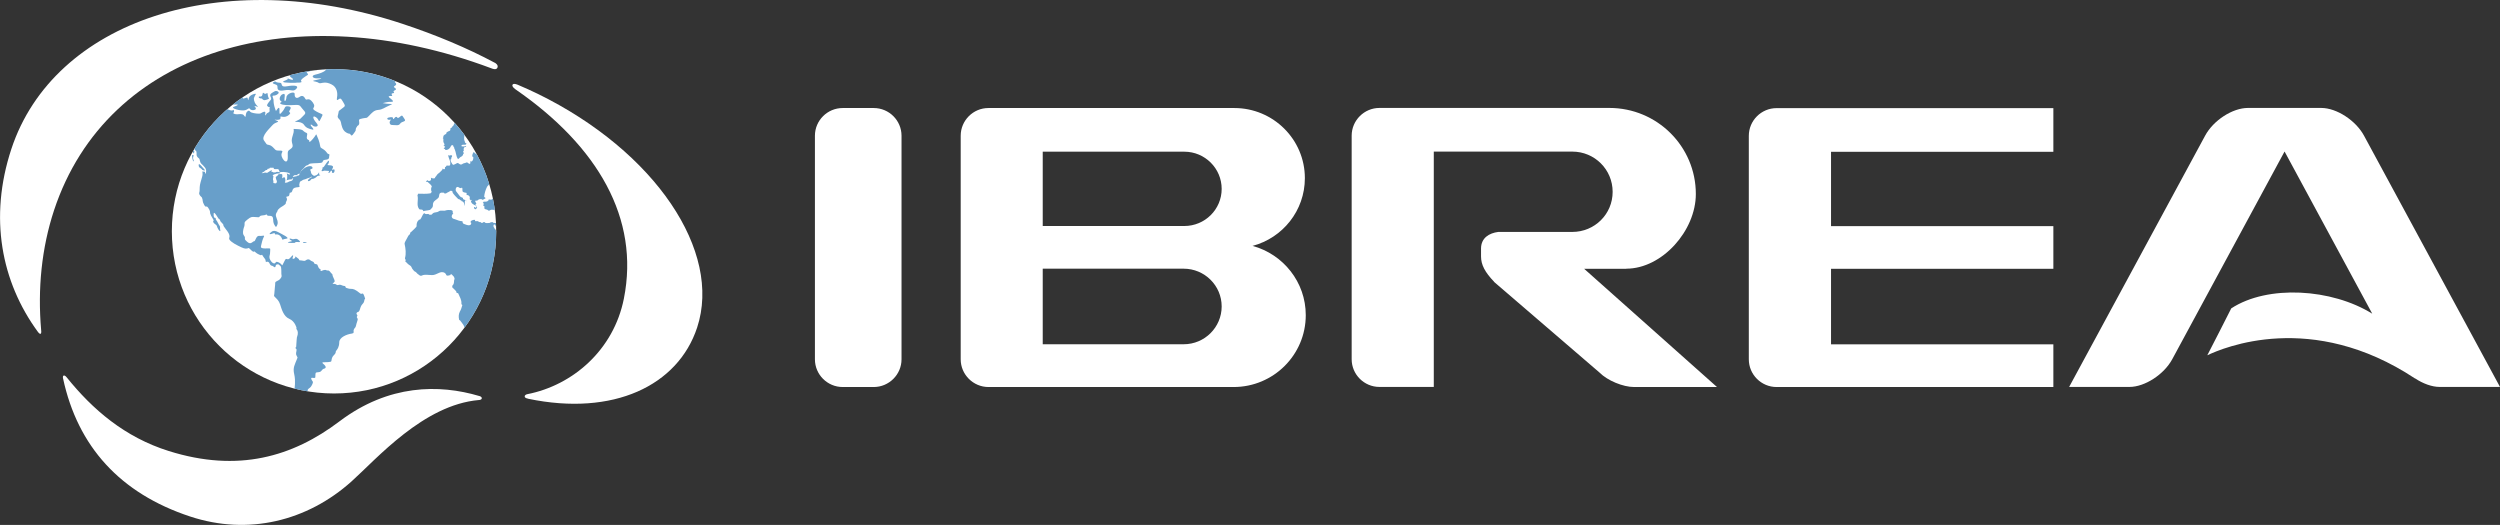 <?xml version="1.0" encoding="UTF-8"?><svg id="Layer_2" xmlns="http://www.w3.org/2000/svg" xmlns:xlink="http://www.w3.org/1999/xlink" viewBox="0 0 278.86 58.55"><rect x="0" y="0" width="278.86" height="58.55" fill="#333333" stroke="none"/><defs><clipPath id="clippath"><path d="m23.79,28.69c0,7.94,6.43,14.38,14.36,14.38h0c7.93,0,14.35-6.44,14.35-14.38h0c0-7.94-6.43-14.37-14.35-14.37h0c-7.93,0-14.36,6.43-14.36,14.37" style="fill:none;"/></clipPath><clipPath id="clippath-1"><path d="m19.17,25.8c0,9.99,8.1,18.09,18.09,18.09h0c9.99,0,18.09-8.1,18.09-18.09h0c0-9.99-8.1-18.09-18.09-18.09h0c-9.99,0-18.09,8.1-18.09,18.09" style="fill:none;"/></clipPath></defs><g id="Layer_1-2"><g><g style="clip-path:url(#clippath);"><path d="m69.32,20.2c-.08,0-.17.03-.2.09-.03.08-.09.14-.15.26,0,.03-.06.09-.11.12,0,.03,0,.08.03.08.14,0,.23.03.34.17.03.06.2.06.23-.03.03-.06.08-.09.15-.09.03,0,.03-.03.03-.06.03.12.18,0,.2.08v.17c0,.06.09.03.06.06h-.11s-.03-.06-.03-.06c-.09.06-.14.15-.09.23.05.06.2.06.2.12.03.23-.15.46-.15.69-.05,0-.08.03-.08.06-.03.11-.12.17-.12.23-.03.14-.08.29-.11.43-.03.12-.12.17-.14.29,0,0-.06,0-.09.03-.06.17-.2.31-.26.49h-.09s-.03.06-.03.06c-.11.09-.23-.03-.32-.06-.11-.06-.2.09-.23.14l-.12.11v.09c-.14.12-.26.23-.31.43,0,.03-.09-.03-.12.03,0,.06-.03.14,0,.2.09.17.14.37.23.57.03.06.09,0,.09.06.03.12-.03.14-.09.23-.05.09-.17-.03-.23.03.03-.17.06-.34-.03-.49-.03-.09-.14-.17-.23-.26-.03-.06.03-.17,0-.24-.09-.05-.06-.14-.14-.2-.2-.09-.35.12-.52.2.06-.11.23-.29.11-.4-.03-.03-.11,0-.17,0-.06.03-.06.08-.06.14-.03.03-.08-.03-.11.03,0,.09,0,.18-.06.2-.11.03-.29.03-.31.12-.06.14.12.25.2.37.05.02.11.06.17.02.11-.11.17-.14.31-.11,0,.03,0,.06.03.06-.03,0-.09.03-.11.03-.15.11-.23.29-.35.43-.11.2.12.35.23.49.09.06-.05.06-.08.14-.06.14.14.14.26.2-.03.06-.12.03-.14.09-.03.09.03.11.06.17.06.09.06.23,0,.26-.06.08,0,.2-.09.23-.14.05-.17.23-.17.34-.03,0-.06,0-.06.03v.06h-.08c-.09.11-.2.17-.32.26-.09.08-.29.14-.46.06-.03-.03-.06.12-.14.17-.03,0-.12-.03-.14,0-.06.06-.14.11-.14.23-.09-.06-.17-.17-.29-.23-.06,0-.17-.03-.2.03,0,.03-.03.09-.03.12-.2.09-.4.2-.35.43,0,.03.03.03.06.03-.03,0-.06,0-.06.03.09.29.29.46.49.66.14.14.03.38.06.55-.14,0-.23.09-.34.12-.06.03-.12.11-.14.2-.03.06-.08.03-.11.06,0-.09.03-.17,0-.23-.06-.08-.2-.03-.23-.08-.12-.11-.23-.2-.26-.37,0-.06-.14-.12-.2-.03-.08.14-.11.29-.2.43-.09.12-.06.29,0,.44.06.11.2.25.32.34.08.06.17.17.26.26.03.09-.06.18.03.26h.06c0,.09,0,.2.03.29,0-.08-.11-.06-.15-.08-.03-.12-.14-.15-.2-.23-.06-.15-.09-.29-.15-.43-.03-.03,0-.17-.11-.15v-.08c-.06-.09-.14-.12-.17-.17-.06-.12-.03-.26-.03-.38,0-.03-.03-.03-.06-.03.03,0,.06,0,.06-.03.03-.29-.14-.55-.2-.84,0-.03-.05-.14-.09-.12-.14,0-.26.2-.37.15-.09-.06.03-.26-.03-.38-.09-.12-.12-.26-.2-.32-.08-.05-.05-.17-.17-.2-.06,0-.06-.12-.14-.17v-.12s-.03-.06-.06-.06c-.11-.03-.2.06-.26.08-.09.06-.17.09-.26.12-.03,0-.06,0-.09-.03-.14.17-.26.35-.4.52-.15.17-.32.26-.55.35v.09c-.09.08-.2.08-.26.17-.17.17.06.43-.06.66-.09.14-.06.32-.17.4-.02.06-.08.15-.17.12-.05-.03-.05-.12-.11-.15-.03-.09-.03-.2-.06-.26-.2-.2-.2-.49-.4-.69-.09-.08-.03-.23-.09-.31-.12-.14-.03-.35-.12-.49.03,0,.06,0,.06-.03-.06-.14.03-.37-.14-.4-.05,0-.09.09-.11.17-.09.11-.23,0-.32-.06v-.12c.06,0,.15,0,.2-.03.09-.06.12-.23.03-.26-.11-.06-.29-.09-.4,0-.03.05.03.17.12.17-.17,0-.2-.2-.29-.29h-.09c-.23-.31-.61-.14-.92-.17-.03,0-.03.03-.03.06h-.23s0-.06-.03-.06c-.17-.03-.37.06-.49-.06-.06-.09,0-.2-.06-.29h-.06s-.03.03-.03.06c-.11-.03-.2.08-.26.06-.11-.06-.23.03-.31-.06,0-.03,0-.09-.03-.09-.17,0-.23-.15-.29-.29.03,0,.09,0,.09-.03-.12-.08-.2-.08-.26-.23-.03.03-.03.06-.03.09-.08-.03-.05-.14-.11-.17-.09-.03-.09.06-.09.12-.03,0-.06,0-.06.03,0,.03,0,.06.03.06h.12c-.09.03-.17.03-.23.09,0,.03.08.03.08.09-.02,0-.05,0-.05.03v.11c.09.17.37.23.31.43-.03,0-.05.03-.05.03.05.12.17.29.31.23-.03.12.03.17.12.23.06.03.17.03.23,0,.09-.09.26-.03.32-.17.03-.09.06-.12.14-.17v-.06c-.03.2.14.4.34.46.06,0,.12.06.2.09v.12c-.15.11-.2.29-.32.4-.03.03.03.12,0,.14-.11.11-.23.17-.37.26-.09.06-.2.09-.29.14-.11.06-.2.17-.32.26-.03.06-.17.06-.26.09-.03,0-.06.06-.11.09-.15.03-.29.06-.43.11-.06.03-.09.06-.17.06-.03,0-.03.03-.03.06-.06,0-.11.03-.14,0-.03-.06-.06-.12-.09-.17-.08-.14.03-.32-.08-.43h-.09c.03-.06-.03-.12-.03-.17-.08-.11-.14-.23-.23-.31-.17-.24-.32-.43-.34-.72,0-.03-.03-.12-.12-.17h-.08c-.15-.2-.17-.43-.35-.6-.06-.03-.09-.06-.12-.09.03,0,.06,0,.06-.03,0-.09.06-.17-.03-.23-.17-.06-.06.2-.2.26,0-.12-.12-.17-.14-.29,0-.03-.11-.11-.14-.03-.03.06-.03.15,0,.2.05.06.05.14.14.2.03.03.08.14.11.23.09.11.09.32.23.4-.03,0-.06,0-.06.03,0,.06-.03.12,0,.14.12.12.23.21.32.32.08.12-.03.29.06.41.06.03.03.11.09.14h.11c.12.23.12.52.34.63.2.08.29.26.46.37.06.06-.03.14,0,.2.08.06.17.14.29.12,0,.03,0,.06.03.06.31-.06.63-.26.95-.15.09.03-.03.2,0,.32-.12.03-.03.14-.09.17-.06.03-.11.05-.11.09-.06.14-.14.23-.17.38,0,0-.09-.03-.09.02,0,.06.03.12,0,.15-.11.11-.17.26-.26.31-.12.06-.17.17-.29.2-.06,0-.08.09-.18.14-.08.03-.14.14-.17.2-.08.17-.2.32-.32.43v.12c-.23.2-.17.55-.11.83.03.03,0,.12,0,.17.05.06.11.11.2.09,0,.26.12.55,0,.81-.06.14-.2.29-.4.35-.06.03-.06.11-.09.11-.08,0-.11.03-.14.09-.03.12.03.23-.03.35-.06.14-.08.35-.23.46.06.03.09.09.09.17-.14-.03-.2.11-.23.2-.11.17-.08.37-.17.52-.03.09-.23.14-.26.2-.09.14-.15.31-.2.49-.03.09-.09.17-.15.26-.11.12-.26.17-.4.23-.2.11-.43-.06-.63.08-.09.06-.23-.03-.29.12-.09-.03-.15-.12-.26-.09v-.05s-.03-.03-.06-.03v-.2s.06,0,.06-.03c.03-.08-.03-.18-.09-.18-.11-.03-.23-.05-.32-.17h-.08c0-.09-.09-.09-.09-.18,0-.49.03-1.03-.14-1.5-.06-.14-.2-.29-.32-.46-.03-.05-.08-.05-.11-.08-.06-.26-.06-.49.06-.72.11-.2.17-.4.23-.61-.06,0-.08-.09-.08-.12.03-.31-.15-.57-.26-.86,0-.06-.09-.09-.17-.09.03-.05-.03-.11-.03-.14-.09-.12-.2-.2-.31-.32-.03-.03-.03-.14,0-.2.2-.17.08-.38.17-.55.03-.06-.03-.17-.06-.23-.08-.06-.14-.2-.26-.23-.03,0-.03.09-.03.09-.14.03-.32.11-.37,0-.06-.15-.15-.2-.23-.23-.26-.09-.49.09-.72.18-.4.17-.83-.09-1.24.11-.08.06-.23-.05-.29-.11-.12-.06-.17-.2-.26-.23-.09-.03-.17-.11-.2-.17-.12-.09-.12-.29-.26-.37-.17-.09-.31-.26-.46-.41.03,0,.06,0,.06-.03.03-.09-.09-.17-.06-.23.11-.4.06-.83-.03-1.24-.03-.15.12-.32.2-.49.09-.14.12-.29.29-.4v-.11c.09-.03.12-.11.18-.14.14-.12.26-.26.37-.38.06-.05,0-.23.06-.35.03-.06.03-.14.06-.14.09-.03.06-.12.12-.15.03,0,.09-.03.11-.03.14-.17.17-.4.35-.57.08.14.26.09.4.09,0,.03,0,.06.03.06.09,0,.17.03.23,0l.11-.11c.15-.12.34-.06.52-.17.2-.14.43,0,.63-.09.14-.06.34-.03.52-.03,0,.03,0,.06.03.06h.06v.17s.03.03.06.03c-.08.14-.2.23-.11.4.06.12.17.12.26.15.23.08.43.17.66.17,0,.09.03.2.11.23.17.06.38.17.55.12.06,0,.14-.12.11-.2,0-.03-.03-.03-.06-.03-.03-.17.26-.26.4-.23,0,.03-.03.09.03.12.09,0,.23-.03.26.03.08.06.14.06.23.06,0,.03,0,.06.03.06h.12s.03-.03.03-.06h.17s0,.06.03.06c.14.06.29,0,.43,0,.03,0,.03-.03.03-.06h.23s0,.06.03.06c.08,0,.17.03.26,0,.03-.03.09-.06.12-.12.03-.09.06-.15.08-.23,0,0,.09,0,.09-.03,0-.03.03-.09-.03-.11h-.06c.09-.17.06-.41.12-.58,0-.06.08-.08.17-.11-.06,0-.03-.09-.06-.09-.14.12-.29.03-.43.09-.14.08-.35-.03-.52.03-.06.03-.11.08-.2.06-.08-.12-.23-.08-.31-.14-.06-.03-.03-.14-.03-.23-.03-.06-.09-.02-.12-.02.06-.09.03-.17.03-.26,0-.03-.06-.03-.09-.03.06,0,.06-.08.11-.08.17,0,.32.03.43-.14,0-.03,0-.06-.03-.06.12,0,.23.03.32,0,.06-.06.12-.12.17-.18.11-.08.23-.03.34-.03.08,0,.14.14.23.17.26.09.55.03.8.03.06,0,0-.12.06-.21.09-.08.03-.29-.09-.35-.14-.06-.23-.17-.34-.26-.03,0-.09-.03-.11-.03-.03-.03-.03-.08-.06-.11-.06,0-.09-.06-.14-.03.09-.11.26-.17.31-.31,0-.03-.09-.03-.11-.03.02-.09.14-.03.17-.12,0-.03,0-.06-.03-.06-.12,0-.23-.09-.32,0-.17.17-.4.14-.61.2.03.11.11.23.23.26v.06c-.09,0-.17.06-.26.03-.06,0-.03-.06-.08-.11-.06-.03.06-.06.08-.12.03-.08-.08-.03-.11-.08,0,.03-.03.03-.06.03-.06,0,0-.08-.06-.08-.08,0-.2-.03-.29,0-.06.06-.12.14-.17.2-.14.29-.23.57-.26.89,0,.06.14.09.12.15-.09.06-.17.12-.29.15,0-.03,0-.06-.03-.06-.17-.03-.29,0-.4.11-.03.03-.09,0-.14,0s0,.09-.06.09c.03.06.09.11.11.17,0,.06-.11.09-.09.14.12.06.17.15.14.29-.08-.03-.08.09-.14.09-.09-.03-.14-.12-.11-.2h.09s0,.06.03.06c.09.03.12-.12.09-.15-.2-.11-.49-.2-.49-.46.03,0,.06,0,.06-.03,0-.03,0-.05-.03-.05-.03-.03-.06.05-.09.03v-.06s-.03-.03-.06-.03c0-.09.03-.18,0-.24-.06-.08-.14-.17-.26-.14-.03-.06.03-.17-.03-.2-.08,0-.17-.03-.26-.06-.17-.09,0-.32-.14-.4,0,0-.03.03-.03.06-.15,0-.17-.03-.26-.08-.23-.12-.31.29-.17.4.11.14.17.23.29.38.09.11.2.11.29.17.03.03-.03.09.03.12.11.03.2.11.32.14,0,0,0,.03-.03.03,0-.03,0-.06-.03-.06s-.08-.03-.11.03c-.03.15.06.35-.09.44.09-.14,0-.29-.08-.37-.03,0-.09-.03-.12-.03,0-.11-.17-.06-.17-.17-.06.03-.12-.03-.15-.03-.17-.17-.34-.35-.48-.55v-.09c-.06-.09-.17-.12-.23-.06-.11.09-.23.12-.34.2-.06.03-.12,0-.18,0,0-.03,0-.06-.03-.06-.11,0-.23-.03-.32.03-.15.09-.06.32-.17.43-.12.14-.34.23-.43.4-.08.15,0,.29-.08.43-.09.08-.14.2-.23.23-.2.06-.4.06-.58.11-.03-.23-.31-.09-.37-.2-.26-.35-.03-.78-.14-1.21,0-.03.06-.09.06-.15.37,0,.72.03,1.09-.03.03,0,.06-.09.12-.12-.08-.11-.06-.26-.06-.4.03,0,.06,0,.06-.03,0-.2-.26-.32-.37-.46-.03,0-.08,0-.14-.03v-.06h.08s.03-.03.03-.06h.06s0,.06.03.06c.08.03.2,0,.23-.08.03-.06,0-.14,0-.23.03.12.14.06.2.12.06-.06.2.03.17-.12,0-.03-.03-.03-.06-.03h.08c.09-.09.14-.23.23-.29.17-.12.26-.23.37-.34,0-.03.03-.09.03-.12.05.06.14.12.2.03.03-.05-.03-.11.03-.17h.06s.03-.09.06-.11c.11-.03.29.06.31-.06.09-.31-.14-.58-.17-.89.03.03.09.05.11.05.12-.05.29-.05.23.09-.03.06-.09.12-.06.2,0,.03.03.03.06.03t-.06-.03s-.06,0-.06.03c-.03.09,0,.23.06.29.06.05.09.26.23.2.09-.03.2-.09.29-.15.08-.03.17.09.26.12.09.03.17,0,.23-.06.08-.06.23-.06.34-.11.06-.03.14.08.23.11.14.06.08-.14.11-.23.03-.03.08.06.11.03.12-.09.15-.23.15-.37,0-.03-.03-.06-.09-.06-.03-.14.03-.29.12-.4.03-.06.03.03.08.09.09.03.14.14.23.08.12-.08.12-.2.09-.35,0-.03-.03-.03-.06-.03v-.06s.06-.03.06-.03c-.06-.05-.17-.11-.11-.2.2-.26.55-.06.8-.2.09-.03.14-.06.23-.11.03-.03-.03-.08-.06-.12-.11-.06-.2-.17-.31-.14-.29.05-.55.2-.86.17,0,0,0-.09-.03-.09-.2,0-.17-.17-.17-.32.03,0,.06,0,.06-.03,0-.03-.03-.03-.06-.03-.03-.17-.09-.37.03-.49,0-.03.06-.12.09-.15.2-.14.31-.34.46-.57.11-.17-.06-.52-.32-.46-.03,0-.03.02-.03.05-.15-.03-.23.06-.29.17,0,0,.06.03.03.06-.06.03-.11.11-.11.14-.03.2-.09.4-.17.57-.03.06-.2.09-.23.2-.03.03-.08-.03-.11.03v.09s-.06,0-.06.03c.03.23-.08.49.03.69.03.06,0,.2.14.17.03.26-.31.06-.43.2,0,.03,0,.08.03.08.12,0,.26.03.37-.03v.08c-.11-.03-.17.03-.2.12-.03.05,0,.14,0,.23-.03,0-.06,0-.06.03v.09s.03.03.06.03v.09s-.06,0-.06.03c0,.14-.14.23-.26.29-.11.08-.17.23-.23.11-.14-.23-.14-.55-.26-.8-.03-.06-.06-.09-.06-.17,0-.03-.03-.03-.06-.03.03-.08-.06-.2-.14-.17-.08.06-.12.14-.14.2-.08.14-.26.26-.43.23-.06,0,0-.09-.06-.09h-.09v-.05s.06,0,.06-.03v-.06s.06,0,.06-.03c.03-.08-.15-.03-.12-.14.03,0,.06,0,.06-.03.03-.09-.03-.14-.06-.2-.06-.09-.03-.23-.03-.35,0-.03-.03-.03-.05-.03.08-.09.03-.23.08-.26.06-.06.12-.11.2-.14.03,0,.03-.12.06-.15.08-.06.17-.11.29-.14.06-.06.06-.15.06-.23.15,0,.15-.17.26-.23.03-.06.06-.14.09-.2.03,0,.08,0,.08-.03,0-.12.03-.17.12-.23v-.09c.08,0,.08-.11.17-.09.06,0,.03-.08.03-.11-.03-.06-.09-.03-.12-.03-.03,0-.03.03-.03.06h-.06c.06-.09.14-.11.23-.11.08-.03-.03-.12,0-.17.03-.03.11.03.14-.03v-.09s.06,0,.06-.03c-.03-.14.06-.14.14-.23v-.11c.08.03.08-.06.11-.09.03-.06-.06-.08-.03-.14.06-.06.03-.14.06-.2.03-.03.11-.03.14-.03.06-.03.03-.09.11-.09.03,0,.06-.06.06-.11-.03.06-.03.14-.03.2s.06.03.09.03c.09-.06.14-.12.11-.23.06,0,.14,0,.17-.06v-.09c.09.03.15.06.2.15.03,0,.09,0,.09-.03-.03-.2.12-.32.17-.46.03.12-.11.26,0,.35.03,0,.09.03.12-.03v-.06s.06,0,.06-.03v-.11s0,.06.03.06.09,0,.09-.03c.03-.09.06-.12.09-.2h.06c-.03.11.03.23.12.23.06.03.09-.08.14-.14.03-.05.14.03.17.09.06.11-.11.11-.2.11-.03,0-.06.03-.06.06-.03.09.09.05.12.12,0,.03-.03.09.03.09h.2s0,.06.03.06c.09.03.14-.08.23-.08-.03,0-.06,0-.06.03,0,.06-.03.11.03.14h.06s0,.06.03.06h.06c-.03.06-.03.12.03.14.09.03.09-.11.12-.14.08-.03.2,0,.29.03.14.06.32.14.4.29h.05c0,.06.03.12.06.15.06,0,.11.06.17.03-.03.11.12.09.14.17h.09c.03.12,0,.23-.06.29-.11.17-.29.23-.49.29,0-.03,0-.06-.03-.06h-.29c-.06,0,0-.09-.06-.09-.2-.03-.34-.14-.46-.29-.06-.03-.14.03-.11.06,0,.17.14.32.29.43.03,0,.08.02.11.02-.06.23.06.41.11.64,0,.09.12.14.2.17.12.06.23.15.35.03.03-.06.03-.17,0-.23-.09-.06-.26-.06-.2-.2h.09c.06.08.14.14.26.11,0,.03,0,.06.03.06.11.03.2-.03.26-.11,0-.06.03-.15-.03-.2h-.06c-.06-.12.06-.17.09-.26.06-.02.14-.02.2-.08v-.06s.06,0,.06-.03c.03.03.06.06.12.06v.06c.05.08.17.08.23,0,0,0-.03-.03-.06-.03,0-.14.11-.26.09-.4-.03-.06-.14-.09-.14-.17.03,0,.06,0,.06-.03v-.23s-.03-.03-.06-.03v-.06c.09.06.26.06.26.17.03.09-.12.14-.14.23-.03.06.03.11.05.11.18,0,.29.17.47.09.08-.06.02-.23.08-.32.09-.08.2-.11.32-.14.08-.06.11-.17.23-.17,0,.06.03.11.09.11.03,0,.06-.03.06-.05,0-.12,0-.26.14-.2v.12c-.09.03-.14.11-.14.14-.06.15-.17.18-.23.32,0,.03-.03.08.03.11.09,0,.17,0,.2-.06.06-.17.17-.2.26-.38h.12c.09-.05.09-.2.14-.2.2-.06.37-.15.52-.26.03.06-.06,0-.06.06,0,.12.03.2.09.29.03,0,.11.03.14-.03v-.09c.09-.08.15-.14.11-.26,0-.03-.03-.03-.06-.03-.02-.08,0-.14.06-.14.12-.06.26-.06.37,0,.2.09.46.14.66.29.06.06.09.14.15.2.06.06.15-.03.17-.09.06-.17-.03-.23-.2-.26v-.08c-.06-.06-.09-.15-.18-.17.03-.09.03-.14.09-.23.03-.06,0-.14,0-.2,0-.03-.03-.03-.06-.03.15-.26.26-.52.37-.78.06-.11.03-.26.03-.37,0-.03.03-.06.06-.03.09.17.37,0,.43.12.12.17.09.4.03.63-.03,0-.06,0-.06.03v.17s.03.03.06.03c0,.34-.03.69.09,1.01.03.06.11.12.17.15v.09c-.08-.03-.12.03-.14.09,0,.06.06.17,0,.17-.06.03-.09.09-.12.11v.12c-.18.14-.4.09-.63.12-.06.03-.12.09-.12.12-.03.17.26.05.37.11.06.06.09.26.2.2.03,0,.09-.09.12-.09.11-.08.23-.08.34-.14.03-.03,0-.12,0-.17.06,0,.08-.03.11-.06.08-.15.12-.29.08-.46h.17c-.03.26,0,.49-.03.75-.06,0-.06.03-.09.06,0,.03,0,.06.03.08.17.06.23.2.23.37,0,.03.03.08.09.05.12-.08.05-.26.12-.29.14-.08.2.17.29.31.03.03.12.03.14,0,.06-.06.12-.17.03-.22-.2-.06-.08-.29-.26-.41-.15-.08-.12-.31-.2-.46-.06-.11,0-.26-.03-.4-.06-.17-.23-.14-.37-.14-.03-.03-.06-.12-.06-.14-.08-.2-.06-.46-.11-.69-.03-.08-.03-.2-.06-.29,0-.03.06-.06.09-.09-.09-.12-.17-.18-.15-.32.03,0,.06,0,.06-.03v-.12s-.03-.03-.06-.03c.03,0,.06,0,.06-.03v-.32s-.03-.03-.06-.03v-.06c.17.26-.06.55.09.81.03.03.08,0,.14,0,0,.03,0,.06.03.06s.12.03.12-.03c-.06-.32-.15-.61-.23-.92,0-.06-.06-.12-.15-.12h.12s.03-.03.03-.05c.02.23.08.43.14.63.03.09.06.34.17.2.09-.12.12-.23.09-.37.11.05,0,.23.08.23.15.03.29.17.35.31.03.06.17.06.14.12,0,.08-.09.2-.11.28-.06.12-.08.26-.06.41.03.06.09.08.15.17.03.06.11.15.2.17.06,0,.14.03.17-.03,0-.12-.14-.2-.14-.29,0-.06-.06-.12-.03-.18,0-.02-.03-.02-.06-.02.06-.09.2-.17.17-.29,0-.03-.03-.03-.06-.03v-.09s.06,0,.06-.03v-.14s-.03-.03-.06-.03c.03-.2-.14-.4-.35-.37-.08-.23-.06-.52.03-.75,0-.03.06-.06.06-.12.05.09.14.06.23.09.09.03.14-.09.11-.14h.11s0,.06.03.06c.08.03.08-.09.08-.14,0-.03-.02-.03-.05-.03.03,0,.05,0,.05-.03v-.14s-.02-.03-.05-.03c.2-.2.35-.41.4-.69,0-.03.17.03.23-.08.12.08.29.08.43.03v-.06h.08c.06-.08.15-.11.23-.17.11-.11.29-.06.46-.03,0,.03,0,.06.03.06h.14s0,.06.03.06c.12-.03.17,0,.23.08.03.06,0,.12,0,.17.03.06.09.09.12.12.03.03.11.03.14,0,.06-.06.11-.14.11-.2.03-.26,0-.52,0-.78h.63c0,.14.06.26.08.37h.09c.06-.06.03-.14.06-.2.06-.06.14-.15.2-.15.29,0,.58-.03.87,0,.05,0,.05.12.05.2,0,.03.03.03.06.03v.06s-.06,0-.06.03v.06s.03.03.06.03v.09s-.06,0-.06.03v.06s.03.03.06.03c-.14.14.06.4-.11.49-.09.06-.17.12-.26.17-.09.06-.09.17-.2.26-.03.03-.03.09-.06.12-.03,0-.06,0-.09.03v.05c-.09,0-.14.06-.17.15-.03.06-.14.08-.2.06-.06-.03-.15-.09-.15-.03,0,.23-.06.46.06.66.03.03.14.03.17,0,.11-.14.29-.12.37-.23.06-.08.11-.23.17-.26.11-.11.26-.2.32-.37.08.05.14.14.2.17.09.06.23.06.32.14.06.03.08-.06.11-.09.12.14.29.17.43.23.23.12.49.12.75.2.06,0,.12-.06.17-.09.03-.03,0-.09,0-.14.06,0,.14-.03.2-.09.03-.03.14-.03.2,0,.12.09.32.05.35.14.09.26-.06.6.06.86.06.18.2.32.35.47.06.03.12-.06.12-.09.06-.17.06-.35.14-.52.03.11.08.2.17.26h.11s.03-.03.03-.06c.17-.03.34.14.52.09.06-.03.03-.12.06-.17.03-.03.09.03.11-.03v-.06s.09-.03.12-.06c.03-.09-.06-.09-.12-.09.03-.06.09-.06.12-.11.03-.09-.03-.15-.12-.12v-.08h.09c.06-.06.11-.09.08-.17.17.17.4.06.61.14.03,0-.12.03-.09.12,0,.03.03.03.06.03,0,.06-.09.03-.06.09.06.09.15,0,.23.03-.06.03-.12.08-.17.14,0,.03,0,.06.03.08.23.08.31-.14.46-.26.09-.09.23.03.23.09.06.09-.08.26.03.29.09.03.11.18.2.15-.03.11.11.08.17.17.11.09.29.06.4-.03.11-.06.26-.03.37-.09.08-.03.23-.03.32.03.11.11.17.26.2.41-.03,0-.06,0-.06.02,0,.06-.03.12,0,.18.06.09.14.12.23.09v.17s.09.06.12.06c.09-.09.09-.23.2-.29h.11s0,.06.03.06c.2,0,.43-.06.58.03.09.05.15.23.23.35.03.03.11,0,.17,0,.08-.03.06-.14.06-.23.03,0,.05,0,.05-.03-.03-.09-.09-.09-.05-.17.03,0,.05,0,.05-.03-.05-.03-.05-.08-.09-.14h.12s0,.06.03.06c.12-.03.17.08.23.08.11.03.26,0,.4,0,.06,0,0,.09.06.09.09,0,.15,0,.2.03.11.09.11.26.2.37.14.15.26.26.4.38.06.05.08.14.17.12,0,.09-.03.17.09.2-.14.14,0,.29.09.43.03.03.06,0,.06-.03v-.14s-.03-.03-.06-.03v-.23s.06,0,.06-.03v-.06h.08c.03.35,0,.69,0,1.04-.06-.03-.17-.03-.17-.08-.03-.12-.08-.26-.2-.26h-.15c-.03-.06-.09-.12-.09-.17.03,0,.06,0,.06-.03.03-.09-.06-.09-.11-.09,0-.03,0-.05-.03-.05-.23,0,0,.4-.14.49-.09.06-.09.12-.09.17h-.08s0-.06-.03-.06c-.06,0-.14-.03-.2,0-.03.03-.06.06-.09.08.06.06.12.06.2.03,0,.18.15.29.12.49,0,.03.03.06.08.06,0,.08.03.17,0,.23-.03.03-.11.03-.14,0-.06-.06-.11-.12-.17-.09-.12.09-.26.09-.26.26-.08,0-.2,0-.2.06-.03.2-.15.32-.35.37-.03,0-.09.03-.09.09.03-.09-.06-.14-.11-.17-.11,0-.29-.03-.37.06-.03.06,0,.14-.03.2-.09.06-.12,0-.2-.06-.03,0-.03.03-.03.06-.06-.08-.15-.08-.23-.06-.11.06-.11.17-.17.29-.08.14-.08.32-.03.49,0,.03.03.03.06.03-.11.03-.09.12-.09.2.03.09.09.09.17.09v.05c-.06-.03-.08.03-.11.03-.06.06-.08.12-.14.17-.03.09.06.2.03.32,0-.03,0-.05-.03-.05-.06.03-.11.05-.17.08-.03.03.03.09-.03.11-.03,0-.11-.03-.11.03.03.17-.06.2-.14.31-.03.03.03.12,0,.15-.12.05-.09.23-.23.2v-.11c-.29-.37-.15-.84-.15-1.27.03,0,.06,0,.06-.03v-.09c0-.06.09,0,.09-.06.03-.08,0-.17.03-.26.02-.06.14,0,.2-.03.11-.08.09-.23.23-.31v-.12c.15-.11.26-.26.35-.4.09-.12-.03-.26.06-.32.06-.06,0-.14.06-.17,0-.03,0-.09-.03-.09-.14-.03-.23.17-.29.29-.03.09-.12.17-.2.26-.06-.11.03-.26-.06-.32-.11-.09-.29-.03-.34.09-.03.12-.06.23-.2.31v.09c-.09.03-.17-.03-.23.06-.06.09-.03.17.06.23-.11-.03-.14.06-.23.09,0-.03,0-.06-.03-.06-.03.06-.08.11-.14.08-.03-.03,0-.12,0-.15-.06-.11-.2-.08-.26-.11-.08-.06-.23-.09-.29,0-.03.05-.03.11-.08.14,0-.03,0-.06-.03-.06-.29,0-.6-.05-.89.03-.09,0-.09.12-.14.21-.06.08-.15.2-.26.26v.09c-.09.11-.23.23-.23.37,0,0-.03.03-.06.03" style="fill:#fff8d2;"/><path d="m40.21,17.91c-.24.3-.05.27-.19.46-.14.19-.3.47-.38.3-.08-.16-.11-.08-.25-.13-.13-.05-.38-.16-.52-.54-.14-.38-.06-.52-.28-.73-.22-.22-.08-.3-.06-.54.03-.24.06-.16.27-.36.22-.19.41-.19.21-.49-.19-.3-.25-.51-.44-.38-.19.14-.22.14-.16-.19.05-.33,0-.87-.5-1.11-.49-.24-.76-.13-.95-.1-.19.03-.16-.08-.44-.13-.27-.06-.36-.08.08-.17.43-.08.6-.17.11-.14-.49.03-.63-.24-.25-.32.38-.09.76-.22.92-.39.16-.17.08-.19-.11-.08-.19.11-.38.03-.11-.11.27-.13.65-.25.81-.44.16-.19.25-.16.6-.19.35-.03.46-.06.46.13,0,.19.11.03.16-.11.05-.14.16.03.19.1.03.09.11-.11.05-.22-.06-.11.35-.11.54.05.19.16.41.21.27.03-.14-.19-.27-.3-.03-.3.25,0,.79-.03,1.06-.14.27-.11.76-.14.98-.09.22.05.44.08-.14.19-.57.11-.22-.08.41,0,.63.08,1.17.35.65.29-.98-.1-1.22.2-1.22.2,0,0,.05-.11.46-.08.41.02.25.13.25.13,0,0,.03.03.32-.06.3-.08.41-.03.22.16-.19.19-.22.28-.22.28,0,0,.06.02.32-.19.27-.22.52-.09.68-.14.16-.05.32-.27.46-.09.14.19.03.16-.21.3-.24.14-.22.31-.46.5-.24.19-.52.46-.32.52.19.05.33.11.14.3-.19.19,0,.14.03.3.03.17-.35.2-.13.33.22.13.11.19-.05.27-.16.08.16.19-.11.22-.27.03.06.24-.11.24-.17,0-.44-.03-.11.22.33.24.25.33.03.3-.22-.02-.71.11-.71.11,0,0-.08,0,.35.05.43.05.65-.03.22.16-.43.19-.59.36-.98.39-.38.03-.54.25-.81.52-.27.27-.14.14-.54.22-.4.09-.35.09-.32.36.03.27-.19.33-.19.33" style="fill:#fff8d2;"/><path d="m43.61,17.8c-.33-.02-.46.04-.52-.18-.06-.22.24-.36.02-.3-.22.05-.35-.13-.11-.19.25-.06.38-.06.38.08s.11,0,.17-.08c.05-.08.19-.08.22,0,.03.08.08.05.19-.03.11-.08.22-.22.3-.06.08.16.27.33.14.41-.14.08-.3.08-.41.25-.11.16-.38.11-.38.11" style="fill:#fff8d2;"/><path d="m36.3,18.21c-.41-.08-.64-.19-.79-.43-.28-.43-1.12-.15-.68-.35.43-.2.33-.2.59-.44.27-.25.24-.31-.03-.6-.27-.3-.19-.4-.71-.37-.52.03-1.06.03-1.25-.1-.19-.14.24-.11.03-.25-.22-.14-.06-.52.13-.6.19-.08.24-.06.19.35-.05.41.14.27.16-.08.02-.35.76-.58.73-.28-.03.3.16.43.43.24.27-.19.41,0,.52.19.11.19.27-.22.65.32.39.54-.32.44.3.79.63.35.66.13.41.62-.24.49-.11.11-.43-.11-.33-.21-.33.09.03.49.36.4-.22.38-.32.25-.11-.14-.3-.14-.08.11.22.24.11.24.11.24" style="fill:#fff8d2;"/><path d="m31.76,15.43c.16.25.33.13.52.08.19-.05.08-.05.03-.3-.06-.25,0-.33-.17-.21-.16.11-.27-.22-.3,0-.05.43-.32.17-.35.3-.02.14.27.13.27.13" style="fill:#fff8d2;"/><path d="m31.05,15.39c-.02.68.63.86.25.76-.38-.11-.11,0-.08.17.03.16-.41.22-.52.06-.11-.16-.14.03-.46.11-.33.09-1.36-.18-.96-.32.41-.14.46-.22.03-.19-.44.03-.33-.05-.11-.16.22-.11.08-.11-.14-.11-.22,0,.22-.57.49-.58.27,0-.08.16.08.19.16.03.49-.14.44.02-.05.16.14.08.3.03.16-.05.11.08.16.19.05.11,0-.19.19-.35.19-.17.57-.25.49-.14-.08.11-.16.33-.16.33" style="fill:#fff8d2;"/><path d="m28.83,15.59c-.22.22-.57.44-.54.28.03-.16-.38-.19-.11-.46.27-.28,0-.46.27-.52.27-.06.57-.06.68.04.11.11.71-.14.3.17-.41.3-.59.49-.59.49" style="fill:#fff8d2;"/><path d="m30.18,14.22c.27.17.41.27.46.05.05-.22.21-.27.27-.06.05.22.46,0,.3.16-.16.16-.38.3-.68.28-.3-.03-.08.22-.38.17-.3-.05.05-.3-.14-.28-.19.03-.62.04-.3-.21.32-.25.46-.12.46-.12" style="fill:#fff8d2;"/><path d="m32.95,13.93c.19.16.41.08.52.16.11.08-.05.38.55.27.6-.11,1.09-.06.79.24-.3.3-.43,0-1.03.12-.6.11-.63-.11-.63-.27s0-.19-.3-.3c-.3-.11.11-.22.11-.22" style="fill:#fff8d2;"/><path d="m34.74,14.05c-.73,0-1.47-.02-.9-.21.57-.19-.22-.38.24-.17.46.22.54.08.27-.08-.27-.16-.03-.38.38-.33.41.05-.03-.06-.16-.25-.14-.19-.06-.16.24-.14.3.02.27-.14-.14-.19-.41-.05-1.2-.29-.38-.44.82-.14.89-.41,1.3-.36.41.05.76-.22,1.33-.12.57.1,1.36.07.84.37-.51.3-1.49.86-1.9.91-.41.06.08.19-.08.3-.17.11-.73.44-.57.58.16.14-.49.11-.49.11" style="fill:#fff8d2;"/><path d="m34.03,13.3c-.3.27-.54.36-.65.16-.11-.19.27-.33-.03-.33-.3,0-.46-.05-.3-.27.16-.22.22-.53.65-.31,1.15.62.33.74.33.74" style="fill:#fff8d2;"/><path d="m38.19,21.94c-.04.1-.11.12-.18.1-.07-.03-.03-.09-.04-.15-.02-.05-.11-.05-.14.03-.03.08-.22.21-.18.1.04-.11.11-.15-.04-.15-.15,0-.32-.04-.41,0-.08.04-.22.06-.14-.07.08-.12.05-.19.08-.26.03-.07.01.11.12-.06.11-.16.34-.52.4-.5.07.01.01.23-.05.3-.07.07-.09.09.1.09.29.01.3.06.34.12.07.09-.21.37,0,.27.21-.1.12.17.12.17" style="fill:#fff8d2;"/><path d="m32.55,27.32c.14-.13.3-.22.65-.03.36.19,1.11.54.74.58-.37.05-.34.18-.41-.02-.07-.2-.29-.38-.51-.35-.22.03,0-.17-.25-.09-.58.2-.23-.08-.23-.08" style="fill:#fff8d2;"/><path d="m34.69,28.24c-.39.03-.86-.02-.49-.09.37-.07.22-.07.11-.15-.2-.14-.04-.18.11-.09.16.08.31-.1.5.02.15.09.34.26.11.24-.38-.04-.34.07-.34.07" style="fill:#fff8d2;"/><path d="m35.46,28.16c.16-.01.41.08.19.08-.41.02-.19-.08-.19-.08" style="fill:#fff8d2;"/><path d="m26.24,21.27c.16.13.2.21.29.29.1.11.32.32.1.26-.24-.07-.08-.07-.26-.17-.18-.11-.19-.15-.2-.28-.01-.14.07-.1.07-.1" style="fill:#fff8d2;"/><path d="m25.56,20.45c.12.05.21-.04.15.08-.06.12-.06.25,0,.36.06.1,0,.19-.06.05-.06-.13-.09-.49-.09-.49" style="fill:#fff8d2;"/><path d="m25.33,19.53c.08-.05.17-.03.15.04-.01.07-.03.16-.1.11-.07-.05-.06-.15-.06-.15" style="fill:#fff8d2;"/><path d="m25.58,19.61c.08.07.14.07.1.12-.03.07-.05.25-.08.12-.03-.12-.02-.25-.02-.25" style="fill:#fff8d2;"/><path d="m25.7,20.02c.06.1.1.08.08.18-.03.1-.03.19-.1.06-.06-.13.02-.24.02-.24" style="fill:#fff8d2;"/><path d="m25.43,19.76c.07.09.19.23.06.15-.13-.08-.06-.15-.06-.15" style="fill:#fff8d2;"/><path d="m34.8,35.74c.02.26.12.16.14.45.02.29-.09.3-.1.64-.01.34-.04.45-.04.6,0,.15-.09.03-.06.14.03.11.1.01.1.18,0,.16-.11.3,0,.49.11.19.09.16.05.26-.21.56-.4.81-.26,1.4.14.6.02,1.28.02,1.28-.01.19-.24.29.06.31.19.01,0,.16.02.33.02.19.03.05.03.23,0,.12.04.15-.11.14-.18-.02.14.17.19.37.06.2.15.23.19.3.06.08.11.45.25.29.25-.26.02.12.08.15.11.04.15.05.18-.08.03-.12.01-.19.16-.3.15-.11.13-.03.07-.27-.07-.25.16-.56.3-.75.15-.19.04-.21-.12-.34-.16-.14-.18-.28-.02-.4.16-.11.2-.16.31-.4.11-.23,0-.2-.09-.39-.08-.19.04-.15.21-.14.16.01.14-.04.15-.26.02-.22.02-.23.26-.25.25-.01.25-.11.36-.23.12-.12.21-.07.27-.15.07-.08,0-.2-.21-.38-.2-.18.11-.11.46-.14.35-.03.24-.06.31-.3.07-.25.17-.27.29-.44.12-.16-.04-.12.16-.37,0,0,.2-.22.2-.65,0-.44.67-.71,1.11-.77.22-.03.15-.13.16-.3l.05-.12c.09-.12.12-.11.16-.31.04-.21.12-.36.15-.49.02-.14-.11-.18-.07-.26.04-.08.07-.12,0-.19-.07-.07-.04-.2.09-.23.14-.03.16-.22.23-.42.07-.21.16-.25.27-.41l.05-.16c.01-.29.17,0-.02-.47-.14-.35-.18-.06-.34-.19-.47-.38-.63-.4-.82-.4-.19,0-.24-.04-.4-.08-.15-.04-.03-.18-.19-.18-.17,0-.3-.15-.46-.11-.34.09-.12-.11-.58-.08l.14-.15c.15-.05-.06-.38-.11-.53-.06-.15.01-.15-.1-.23-.11-.08-.11-.18-.25-.26-.14-.08-.14.03-.2-.04-.07-.07-.29-.03-.4.03-.11.06-.16.04-.13-.04.03-.08,0-.07-.08-.12-.08-.06-.14-.18-.18-.31-.04-.13-.12-.08-.24-.13-.12-.05-.04-.15-.17-.19-.12-.04-.22-.11-.27-.16-.06-.06-.19-.07-.29-.01-.09.05-.13.12-.28.08-.15-.04-.19-.03-.31-.04-.12-.01.02-.07-.18-.19-.19-.12-.2-.18-.2-.18,0,0,.03.17-.15.22-.18.06-.09-.12-.07-.19.03-.07.05-.25-.23.1-.28.34-.34-.08-.49.25l-.22.44s-.07-.08-.16-.16c-.13-.11-.34-.19-.41-.13-.07.07-.07.12-.19.11-.13-.01-.32-.23-.37-.45-.05-.22.05-.29.05-.57,0-.29.1-.33-.23-.31-.7.03-.59-.12-.56-.27.03-.15.15-.59.22-.72.08-.13.04-.16-.15-.12-.19.04-.37-.11-.52.21-.2.44-.08.15-.34.35-.26.21-.42,0-.58-.15-.17-.17,0-.22-.12-.38-.14-.16-.14-.31-.09-.58.05-.27.09-.23.11-.44.01-.2-.06-.2.25-.45.31-.24.37-.24.68-.22.31.03.34.04.4-.03.05-.07.07-.1.38-.12.31-.03.16-.16.26-.03.1.13.17.06.37.09.3.05.11.44.29.76.16.29.18.23.27.03q.09-.21-.04-.55c-.14-.34-.07-.46.02-.6.1-.13-.02-.06.14-.24.16-.18.3-.21.51-.37.22-.16.07-.07.15-.27.08-.21.08-.13.08-.25,0-.12-.15-.2.03-.23.18-.03.16-.04.21-.3.02-.09.16.05.24-.24.06-.24.3-.26.51-.28.22-.01.05-.1.09-.27.04-.18.04-.23.13-.26.1-.03.15-.12.31-.15.16-.03.22-.1.41-.14.19-.04.19-.12.19-.12l.07.05s-.27.12-.34.26c-.07.14.13.14.24-.02.11-.15.11-.04.23-.1.43-.2.2-.23.52-.29.29-.06-.03.08-.02-.2.01-.23.02.04-.23.16-.24.12-.27.05-.39-.07-.12-.11-.07-.25-.14-.34-.07-.08.02-.12.12-.15.09-.03.08-.09.03-.18-.06-.08-.34-.12-.69.13-.07.05-.17.17-.28.24l-.13.28s-.04.05-.04.08c0,.06-.09.04-.12.05-.03,0-.08.06-.13.07-.05,0-.09,0-.22.04-.13.03-.05.06-.05.08,0,.02-.02.12-.06.2-.04.08-.21.08-.31.14-.1.05-.09.07-.21.09-.12.01-.16.01-.15-.02,0-.04.05-.1.04-.18-.01-.08-.01-.13-.03-.21-.02-.07-.07-.06-.11-.06-.04,0-.1.09-.1.09,0,0-.05-.04-.04-.08.01-.05.02-.09,0-.21-.01-.12-.13-.08-.24-.08s-.12.03-.12.03c0,0-.05.09-.1.14-.05.04-.07.02-.11.07-.04.04.01.13.01.17s.03.11.06.17c.03.07,0,.17-.04.21-.03.04-.17.02-.23,0-.06-.02-.02-.13-.02-.18s-.04-.09-.04-.09c0,0,0-.11,0-.16,0-.05.03-.13.03-.17,0-.03-.07-.03-.07-.03,0,0,.05-.12.13-.14.08-.02.12-.01.14-.04.02-.02.29-.05.35-.04.06,0,.04-.08.04-.08l-.14-.03s-.12-.03-.17-.02c-.05.02-.11.04-.11.04h-.19s-.04-.05-.09-.05c-.05,0-.1.03-.07-.01.03-.05.05-.06.05-.1,0-.04-.08-.01-.08-.01l-.36.22s-.06-.03-.12-.03c-.06,0-.1,0-.16.03-.06.02-.14.02-.18.02-.04,0,.19-.13.19-.13l.14-.11h0s.04-.03.04-.03h.02s.05,0,.07-.01c.05-.02.06-.1.06-.1l.16-.03.06-.07h.32s.02.04.03.09c.01.05.33.01.38.03.05.02.07.11.11.2.04.09.08.04.13.05.05,0,.14,0,.22,0s.37.04.44.08c.07.04.18.06.14.13-.04.06-.22-.04-.27-.07-.05-.04.02.08.02.22,0,.13,0,.2-.02.27-.01.07-.06.12-.06.12,0,0,.15-.02.18-.05.03-.02.28-.03.28-.03,0,0,.07-.09.13-.12.06-.03.02-.07.02-.07l-.04-.03s.05-.09.12-.14c.07-.04.27,0,.27,0,0,0,.02-.07.04-.1.02-.02.11-.03.18-.04l.13-.28c.15-.13.28-.26.38-.39.08-.09.21-.06.31-.18.09-.12.7-.08,1.03-.12.33-.04.05-.25.43-.28.38-.03.31-.22.33-.32.01-.1.06-.16-.06-.19-.12-.03-.11-.1-.26-.26-.15-.16-.3-.22-.41-.29-.11-.08-.06-.29-.22-.72-.16-.44-.21-.47-.21-.47,0,0-.22.36-.46.59-.24.23-.08-.03-.2-.08-.12-.05-.21-.09-.15-.37.05-.27.02-.23-.17-.32-.19-.09-.12-.23-.6-.27l-.42-.02c.08.43-.26.75-.15,1.21.06.22.14.37-.12.56-.26.2-.27.15-.25.68.03.98-.74.04-.52-.32.22-.36-.38-.11-.57-.28-.19-.18-.29-.37-.58-.43-.29-.07-.15-.02-.44-.39-.29-.38.52-1.11.77-1.38.24-.28.7-.25.36-.38-.6-.24.44.13.33-.3-.06-.22.35.19.79-.25.21-.21-.09-.14.01-.33.11-.19.23-.35-.11-.39-.34-.04-.23.11-.47.41-.24.3-.32.41-.3-.08.03-.49-.31.09-.31.09,0,0-.15-.37-.19-.65-.04-.29.01-.29-.07-.52-.14-.37.09-.04.45-.36.2-.17-.15-.31-.29-.23-.23.14-.52.22-.36.51.13.24-.04.27-.19.49-.15.22-.17.26-.04.37.14.11.23,0,.15.09-.08.1.06.29-.06.39-.12.1-.18.07-.22.14-.04.07-.19.31-.12,0,.07-.31-.23-.13-.38-.04-.15.1-.68,0-.84-.06-.17-.05-.17-.22-.32-.13-.15.09-.18.22-.2.4-.03.17-.05.11-.05.11,0,0,.01.04-.11-.12-.12-.16-.39-.09-.58-.09-.19,0-.4-.07-.34-.13.05-.07.08-.08.04-.22-.04-.14-.03.15-.49-.06-.47-.22-.41-.19-.64-.1-.23.08-.18-.12-.18-.12,0,0-.23.13-.34,0-.11-.12-.09-.15-.09-.15l-.07.15c-.07.15-.42.12-.54.16-.12.04-.31-.05-.42,0-.11.06-.24.19-.46.16-.22-.04-.34-.13-.65-.21-.31-.08-.23-.01-.42-.02-.19-.02-.48-.16-.6-.16-.12,0-.25.11-.31.03-.07-.08-.41-.08-.55-.12-.13-.04-.23-.15-.57.03-.34.18-.46.1-.58.22-.12.12-.39.37-.66.43-.27.06.04.32.3.53.26.2-.15.21-.3.15-.15-.05-.14,0-.37.1-.23.1-.27.08-.11.17.16.08-.14.11.05.22.11.06.31.02.59-.02.27-.04.14,0,.04.16-.09.17-.13.19-.26.25-.12.06-.24-.11-.34.04-.09.15-.3.19-.32.4-.03.2-.04.12.05.28.1.16.12.16.23.11.11-.06.13-.09.11.08-.03.18-.05.12-.09.23-.04.11.1.07.21.01.11-.05.08-.05.18-.01.09.04.01.12.07.09.05-.03.08-.09.08-.09l.18-.03c.18-.03.16-.04.16-.04,0,0,0-.01-.18.19-.18.21,0,.18-.23.27-.23.1-.26.18-.64.37-.38.2,0,.17.26.04.26-.12.32-.14.64-.35.31-.21.2-.05.38-.27.17-.22.23-.18.23-.26,0-.09.16-.21.35-.44.19-.23.27-.19.27-.19,0,0-.03.01-.15.16-.12.15-.03.19-.12.36-.1.17.07.08.22-.05.15-.14.07.03.23-.08.16-.11.23-.04.24-.17.02-.12.08-.14.2-.14s.11.2.65.23c.34.01.35.13.51.32.15.19.2.07.33.04.12-.02.2.11.35.23.15.12.03.2.11.38.08.17.11.01.15.2.04.19-.04.27.08.44.12.16.18.08.22.33.04.24.15.3.29.43.14.13.23.25.26.39.03.15-.01.19-.02.3-.01.11-.07.01-.07-.08,0-.1-.01-.02-.16-.07-.15-.05.03.08-.09.48-.12.4-.04.18-.13.48-.09.3-.08.6-.09.78-.01.17-.11.19.06.42l.15.15c.12.28,0,.32.21.67.21.35.15-.12.44.4.15.26-.01.21.17.55.18.34.28.41.21.46-.07.05,0,.19.18.31.18.12.08.18.25.43.17.26.22.17.18.05-.04-.12.02-.27-.06-.37-.08-.09-.14-.26-.22-.39-.08-.14-.11-.11-.11-.19,0-.08-.03-.12-.1-.12s-.11-.15-.1-.36c.01-.22.23.12.38.36.15.24.14.06.18.19.04.14.06.15.23.33.18.18-.08.05.29.5.37.46.34.62.29.79-.05.16.33.45.79.67.46.23.63.3.82.24.19-.05.07-.08.35.18.29.25.18.01.3.12.28.24.3.2.46.28.16.08.15-.11.23.05.08.16.26.31.26.43s.03.15.12.12c.1-.03.16,0,.26.2.1.21.22.12.3.2.08.08.18.13.2-.02s.07-.15.23-.17c0,0,.09.04.2.15.11.11.06.58.08.7.02.17.06.23-.06.38-.12.15-.15.17-.35.26-.2.1-.09.17-.16.52l-.04.46c0,.26-.09.29.02.39.22.21.36.33.48.68.12.38.29,1.06.81,1.28.52.21.65.84.65.84" style="fill:#fff8d2;"/></g><path d="m58.92,44.48c9.5,1.98,16.7-1.46,18.84-7.94,2.8-8.49-4.65-19.64-17.75-26.06-.73-.36-1.48-.69-2.2-1,0,0-.52-.25-.64-.03-.12.22.35.53.35.53,9.17,6.34,13.85,14.4,12.07,23.33-1.14,5.73-5.7,9.67-10.78,10.66,0,0-.31.06-.28.27.01.18.38.23.38.23" style="fill:#fff;"/><path d="m55.35,25.8c0,9.99-8.1,18.09-18.09,18.09s-18.09-8.1-18.09-18.09S27.27,7.71,37.26,7.71s18.09,8.1,18.09,18.09" style="fill:#fff;"/><g style="clip-path:url(#clippath-1);"><path d="m76.53,16.98c-.1,0-.21.04-.25.11-.03.11-.11.18-.18.32,0,.04-.07.11-.14.14,0,.04,0,.11.04.11.18,0,.29.04.43.22.04.07.25.07.29-.04.04-.07.11-.11.18-.11.04,0,.04-.04.04-.07.04.14.22,0,.25.11v.22c0,.07.11.04.07.07h-.14s-.04-.07-.04-.07c-.11.07-.18.18-.11.29.07.07.25.07.25.14.04.29-.18.58-.18.87-.07,0-.11.04-.11.07-.04.15-.15.22-.15.29-.03.18-.11.36-.14.54-.04.14-.15.22-.18.36,0,0-.07,0-.11.04-.07.22-.25.4-.32.61h-.11s-.04.07-.04.07c-.14.11-.29-.04-.4-.07-.14-.07-.25.11-.29.18l-.15.14v.11c-.18.15-.33.29-.4.54,0,.04-.11-.04-.15.04,0,.07-.03.18,0,.25.11.22.18.47.29.72.04.07.11,0,.11.07.04.15-.04.18-.11.29-.07.11-.22-.04-.29.04.04-.22.07-.43-.03-.62-.03-.11-.18-.22-.29-.33-.04-.07.04-.22,0-.29-.11-.07-.07-.18-.18-.25-.25-.11-.44.15-.65.25.07-.14.29-.36.14-.51-.04-.04-.14,0-.22,0-.07.04-.07.11-.07.18-.04.04-.11-.04-.14.04,0,.11,0,.22-.07.26-.14.04-.36.04-.4.15-.07.18.15.33.25.47.07.04.14.07.22.04.14-.15.22-.18.4-.15,0,.04,0,.07.04.07-.04,0-.11.04-.14.04-.18.15-.29.36-.44.54-.14.25.15.43.29.62.11.07-.07.07-.11.18-.07.18.18.18.33.25-.04.07-.14.04-.18.11-.04.11.04.14.07.22.07.11.07.29,0,.33-.07.11,0,.25-.11.29-.18.07-.22.29-.22.44-.03,0-.07,0-.07.04v.07h-.1c-.11.14-.26.22-.4.33-.11.11-.36.18-.58.07-.04-.03-.07.15-.18.22-.04,0-.15-.04-.18,0-.07.07-.18.15-.18.29-.11-.07-.22-.22-.36-.29-.07,0-.22-.04-.26.04,0,.04-.03.11-.03.15-.26.11-.51.25-.44.54,0,.04.04.04.07.04-.04,0-.07,0-.07.04.11.36.37.58.62.83.18.18.04.47.07.69-.18,0-.29.11-.43.14-.07.04-.14.15-.18.25-.04.08-.11.04-.14.08,0-.11.04-.22,0-.29-.07-.11-.26-.04-.29-.11-.15-.14-.29-.25-.33-.47,0-.07-.18-.14-.25-.04-.11.18-.14.36-.25.54-.11.15-.07.36,0,.54.07.14.25.32.4.43.11.07.22.22.33.33.04.11-.07.22.04.33h.07c0,.11,0,.25.03.36,0-.11-.14-.07-.18-.11-.03-.14-.18-.18-.25-.29-.07-.18-.11-.36-.19-.54-.03-.04,0-.22-.14-.18v-.11c-.07-.11-.18-.14-.22-.22-.07-.14-.04-.33-.04-.47,0-.04-.04-.04-.07-.04.03,0,.07,0,.07-.04.04-.36-.18-.69-.25-1.05,0-.04-.07-.18-.11-.14-.18,0-.33.25-.47.18-.11-.07.04-.33-.04-.47-.11-.14-.15-.32-.26-.4-.11-.07-.07-.22-.22-.25-.07,0-.07-.14-.18-.22v-.14s-.04-.07-.07-.07c-.14-.04-.25.07-.33.11-.11.07-.22.11-.33.15-.04,0-.07,0-.11-.04-.18.22-.32.44-.5.65-.19.22-.4.33-.69.44v.11c-.11.11-.25.11-.33.22-.22.22.07.55-.07.83-.11.18-.07.4-.22.51-.03.07-.11.18-.22.14-.07-.04-.07-.14-.14-.18-.04-.11-.04-.25-.07-.33-.25-.25-.25-.62-.5-.87-.11-.11-.04-.29-.11-.4-.14-.18-.04-.44-.14-.62.04,0,.07,0,.07-.04-.07-.18.04-.47-.18-.51-.07,0-.11.11-.14.22-.11.15-.29,0-.4-.07v-.15c.07,0,.18,0,.25-.04.11-.07.15-.29.03-.32-.14-.07-.36-.11-.51,0-.04.07.04.22.15.22-.22,0-.25-.25-.36-.36h-.11c-.29-.4-.76-.18-1.16-.22-.04,0-.04.04-.04.07h-.29s0-.07-.04-.07c-.22-.04-.47.07-.62-.07-.07-.11,0-.25-.07-.36h-.07s-.04.04-.04.07c-.14-.04-.25.11-.33.07-.14-.07-.29.03-.4-.07,0-.04,0-.11-.04-.11-.22,0-.29-.18-.36-.36.03,0,.11,0,.11-.04-.15-.11-.25-.11-.33-.29-.04.04-.04.07-.04.11-.11-.04-.07-.18-.14-.22-.11-.04-.11.07-.11.14-.04,0-.07,0-.07.04s0,.07.04.07h.15c-.11.04-.22.04-.29.11,0,.04.11.04.11.11-.03,0-.07,0-.07.04v.15c.11.22.47.29.4.54-.04,0-.07.04-.07.04.07.15.22.36.4.29-.04.14.04.21.15.29.07.04.22.04.29,0,.11-.11.32-.04.4-.22.04-.11.07-.14.18-.22v-.07c-.03.25.18.51.43.58.07,0,.15.07.26.11v.15c-.18.14-.26.36-.4.51-.04.04.04.14,0,.18-.15.14-.29.22-.47.33-.11.07-.25.11-.36.18-.14.07-.25.22-.4.33-.03.07-.22.07-.32.11-.04,0-.07.07-.14.11-.18.04-.36.07-.54.14-.07.04-.11.07-.22.07-.04,0-.04.04-.04.07-.07,0-.14.04-.18,0-.04-.07-.07-.15-.11-.22-.11-.18.04-.4-.11-.54h-.11c.04-.07-.03-.15-.03-.22-.11-.14-.18-.29-.29-.4-.22-.29-.4-.54-.44-.91,0-.04-.03-.15-.14-.22h-.11c-.18-.25-.22-.54-.44-.76-.07-.04-.11-.07-.15-.11.04,0,.07,0,.07-.04,0-.11.07-.22-.04-.29-.22-.07-.07.25-.25.33,0-.14-.15-.22-.18-.36,0-.04-.14-.14-.18-.04-.04.07-.04.18,0,.25.07.07.07.18.18.25.03.04.11.18.14.29.11.14.11.4.29.51-.04,0-.07,0-.07.03,0,.07-.03.15,0,.18.15.15.29.25.4.4.11.14-.04.36.07.51.07.04.04.14.11.18h.14c.14.29.14.65.43.8.25.11.37.33.58.47.07.07-.04.18,0,.25.11.07.22.18.36.14,0,.04,0,.08.04.08.4-.08.8-.33,1.19-.18.11.04-.04.25,0,.4-.15.04-.04.18-.11.22-.07.04-.14.07-.14.11-.07.18-.18.29-.22.47,0,0-.11-.04-.11.03,0,.07.04.15,0,.18-.14.14-.22.32-.32.4-.15.07-.22.22-.36.25-.07,0-.11.11-.22.18-.11.04-.18.18-.22.25-.11.22-.25.4-.4.54v.15c-.29.25-.22.69-.14,1.05.04.04,0,.14,0,.22.07.07.14.15.25.11,0,.33.15.69,0,1.01-.07.18-.25.36-.51.44-.07.04-.07.14-.11.14-.11,0-.14.04-.18.11-.04.15.04.29-.04.44-.07.18-.11.43-.29.58.07.04.11.11.11.22-.18-.04-.25.15-.29.26-.14.22-.11.47-.22.65-.04.11-.29.18-.32.25-.11.18-.18.4-.25.62-.04.11-.11.22-.19.33-.14.15-.32.22-.5.29-.25.14-.55-.07-.8.11-.11.07-.29-.04-.36.15-.11-.04-.18-.15-.33-.11v-.07s-.04-.04-.07-.04v-.25s.07,0,.07-.03c.04-.11-.04-.22-.11-.22-.14-.04-.29-.07-.4-.21h-.11c0-.11-.11-.11-.11-.22,0-.62.04-1.3-.18-1.88-.07-.18-.25-.36-.4-.58-.04-.07-.11-.07-.14-.11-.07-.33-.07-.61.07-.9.15-.25.22-.51.29-.76-.07,0-.11-.11-.11-.15.04-.4-.18-.73-.33-1.09,0-.07-.11-.11-.22-.11.04-.07-.04-.14-.04-.18-.11-.15-.25-.25-.4-.4-.04-.04-.04-.18,0-.25.25-.22.11-.47.22-.69.04-.07-.04-.21-.07-.29-.11-.07-.18-.25-.33-.29-.04,0-.04.11-.04.11-.18.04-.4.14-.47,0-.07-.18-.18-.25-.29-.29-.33-.11-.62.11-.91.22-.51.22-1.05-.11-1.56.14-.11.07-.29-.07-.36-.14-.15-.07-.22-.25-.33-.29-.11-.04-.22-.15-.25-.22-.15-.11-.15-.36-.33-.47-.21-.11-.4-.33-.58-.51.04,0,.07,0,.07-.04.04-.11-.11-.22-.07-.29.14-.51.07-1.05-.04-1.56-.04-.18.15-.4.25-.62.11-.18.15-.36.36-.51v-.14c.11-.04.15-.14.22-.18.18-.14.33-.33.47-.47.07-.07,0-.29.07-.43.04-.07.04-.18.07-.18.11-.04.07-.14.15-.18.04,0,.11-.04.15-.04.18-.22.22-.5.44-.72.11.18.32.11.51.11,0,.03,0,.07.03.07.11,0,.22.04.29,0l.14-.14c.18-.15.44-.07.65-.22.26-.18.54,0,.8-.11.18-.07.43-.03.65-.03,0,.03,0,.07.04.07h.07v.22s.03.04.07.04c-.11.18-.25.29-.14.51.07.14.22.14.33.18.29.11.54.22.83.22,0,.11.04.25.14.29.22.07.47.22.69.14.07,0,.18-.14.14-.25,0-.04-.04-.04-.07-.04-.04-.21.32-.33.51-.29,0,.04-.04.11.04.15.11,0,.29-.04.33.04.11.07.18.07.29.07,0,.04,0,.07.04.07h.14s.04-.04.04-.07h.22s0,.07.04.07c.18.07.36,0,.54,0,.03,0,.03-.04.03-.07h.29s0,.07.04.07c.11,0,.22.04.33,0,.04-.04.11-.07.15-.14.04-.11.07-.18.11-.29,0,0,.11,0,.11-.04s.04-.11-.04-.14h-.07c.11-.22.07-.51.15-.72,0-.07.11-.11.22-.15-.07,0-.04-.11-.07-.11-.18.15-.36.04-.55.11-.18.11-.44-.04-.65.04-.07.04-.14.11-.25.07-.11-.14-.29-.11-.4-.18-.07-.04-.04-.18-.04-.29-.04-.07-.11-.04-.14-.04.07-.11.04-.22.04-.33,0-.04-.07-.04-.11-.04.07,0,.07-.11.14-.11.22,0,.4.03.55-.18,0-.04,0-.07-.04-.07.15,0,.29.04.4,0,.07-.07.14-.15.22-.22.14-.11.29-.04.43-.04.11,0,.18.18.29.22.32.11.69.04,1.01.04.07,0,0-.15.07-.25.11-.11.04-.36-.11-.43-.18-.07-.29-.22-.43-.33-.04,0-.11-.04-.14-.04-.04-.04-.04-.11-.07-.14-.07,0-.11-.07-.18-.04.11-.14.32-.22.4-.4,0-.04-.11-.04-.14-.04.03-.11.18-.04.22-.14,0-.04,0-.07-.04-.07-.15,0-.29-.11-.4,0-.22.22-.51.18-.76.25.03.14.14.29.29.32v.07c-.11,0-.22.07-.33.04-.07,0-.04-.07-.11-.14-.07-.04.07-.07.11-.15.04-.11-.11-.04-.15-.11,0,.03-.04.03-.07.03-.07,0,0-.11-.07-.11-.11,0-.25-.04-.36,0-.07.07-.15.18-.22.25-.18.36-.29.73-.33,1.12,0,.07.18.11.15.18-.11.07-.22.15-.37.18,0-.04,0-.07-.04-.07-.22-.04-.36,0-.5.14-.04.04-.11,0-.18,0s0,.11-.07.11c.04.07.11.14.14.22,0,.07-.14.11-.11.18.14.07.22.18.18.36-.11-.03-.11.11-.18.11-.11-.04-.18-.14-.14-.25h.11s0,.07.04.07c.11.04.14-.15.11-.18-.25-.15-.61-.25-.61-.58.03,0,.07,0,.07-.04s0-.07-.04-.07c-.03-.04-.07.07-.11.04v-.07s-.04-.04-.07-.04c0-.11.04-.22,0-.29-.07-.11-.18-.21-.33-.18-.04-.07.04-.22-.04-.25-.11,0-.22-.04-.33-.08-.22-.11,0-.4-.18-.51,0,0-.04.04-.04.07-.18,0-.22-.04-.33-.11-.29-.15-.4.36-.22.51.14.18.22.29.36.47.11.15.25.15.36.22.04.04-.04.11.04.15.15.04.25.14.4.18,0,0,0,.04-.04.04,0-.04,0-.07-.04-.07s-.11-.04-.14.04c-.04.18.07.43-.11.54.11-.18,0-.36-.11-.47-.04,0-.11-.04-.14-.04,0-.14-.22-.07-.22-.22-.07.04-.14-.04-.18-.04-.22-.22-.43-.43-.61-.69v-.11c-.07-.11-.22-.15-.29-.07-.14.11-.29.14-.43.25-.07.04-.15,0-.22,0,0-.04,0-.07-.04-.07-.14,0-.29-.04-.4.04-.18.11-.07.4-.22.54-.15.18-.44.29-.54.51-.11.18,0,.36-.11.54-.11.11-.18.25-.29.29-.25.07-.51.07-.73.14-.04-.29-.4-.11-.47-.25-.33-.44-.04-.98-.18-1.52,0-.04.07-.11.07-.18.47,0,.91.04,1.38-.04.04,0,.07-.11.15-.15-.11-.14-.07-.33-.07-.51.04,0,.07,0,.07-.04,0-.25-.32-.4-.47-.58-.04,0-.11,0-.18-.04v-.07h.11s.04-.04.04-.07h.07s0,.07.04.07c.11.03.25,0,.29-.11.03-.07,0-.18,0-.29.03.14.18.07.25.14.07-.07.26.04.22-.14,0-.04-.04-.04-.07-.04h.11c.11-.11.18-.29.29-.36.22-.15.32-.29.47-.44,0-.04.04-.11.04-.14.07.07.18.14.25.03.04-.07-.04-.14.04-.21h.07s.04-.11.07-.14c.14-.04.36.07.4-.07.11-.4-.18-.72-.22-1.12.04.04.11.07.14.07.15-.07.37-.07.29.11-.04.07-.11.14-.07.25,0,.04.03.04.07.04t-.07-.04s-.07,0-.07.04c-.04.11,0,.29.07.36.07.07.11.33.29.25.11-.04.25-.11.36-.18.11-.04.22.11.33.15.11.04.22,0,.29-.07.11-.07.29-.07.43-.15.07-.04.18.11.29.15.18.07.11-.18.14-.29.04-.03.11.07.14.04.15-.11.18-.29.18-.47,0-.04-.04-.07-.11-.07-.04-.18.04-.36.15-.51.04-.07.04.04.11.11.11.04.18.18.29.11.14-.11.14-.25.11-.43,0-.04-.03-.04-.07-.04v-.07s.07-.04.07-.04c-.07-.07-.22-.14-.14-.25.26-.33.69-.07,1.01-.25.11-.04.18-.07.29-.14.04-.04-.04-.11-.07-.14-.15-.07-.25-.22-.4-.18-.36.07-.69.25-1.09.22,0,0,0-.11-.04-.11-.25,0-.22-.22-.22-.4.04,0,.07,0,.07-.04s-.04-.04-.07-.04c-.04-.21-.11-.47.04-.62,0-.04.07-.14.11-.18.26-.18.4-.43.58-.73.14-.22-.07-.65-.4-.58-.04,0-.04.03-.04.07-.18-.04-.29.07-.36.22,0,0,.07.04.04.07-.07.04-.14.14-.14.18-.04.25-.11.5-.22.72-.04.07-.26.11-.29.26-.04.04-.11-.04-.14.04v.11s-.07,0-.07.04c.04.29-.11.61.04.87.04.07,0,.25.18.22.04.33-.4.07-.54.25,0,.04,0,.11.04.11.14,0,.32.04.47-.04v.11c-.14-.04-.22.04-.25.15-.04.07,0,.18,0,.29-.04,0-.07,0-.07.04v.11s.04.04.07.04v.11s-.07,0-.07.04c0,.18-.18.29-.33.36-.14.11-.22.29-.29.15-.18-.29-.18-.69-.32-1.02-.04-.07-.07-.11-.07-.22,0-.04-.04-.04-.07-.04.03-.11-.07-.25-.18-.22-.11.07-.14.18-.18.25-.11.18-.32.33-.54.29-.07,0,0-.11-.07-.11h-.11v-.07s.07,0,.07-.04v-.07s.07,0,.07-.04c.04-.11-.18-.04-.15-.18.04,0,.07,0,.07-.04.04-.11-.04-.18-.07-.25-.07-.11-.04-.29-.04-.44,0-.04-.03-.04-.07-.04.1-.11.04-.29.1-.32.07-.07.15-.14.26-.18.04,0,.04-.15.07-.18.11-.07.22-.14.36-.18.07-.07.07-.18.07-.29.18,0,.18-.22.33-.29.03-.07.07-.18.11-.26.04,0,.11,0,.11-.03,0-.15.04-.22.15-.29v-.11c.11,0,.11-.14.22-.11.07,0,.04-.11.04-.14-.04-.07-.11-.04-.15-.04-.03,0-.03.04-.03.07h-.07c.07-.11.18-.15.29-.15.11-.03-.04-.14,0-.21.04-.04.14.04.18-.04v-.11s.07,0,.07-.04c-.04-.18.07-.18.18-.29v-.15c.11.04.11-.07.15-.11.04-.07-.07-.11-.04-.18.07-.07.04-.18.07-.25.04-.03.14-.03.18-.03.07-.04.04-.11.14-.11.04,0,.07-.07.07-.14-.04.07-.04.18-.04.25s.07.03.11.03c.11-.07.18-.14.14-.29.07,0,.18,0,.22-.07v-.11c.11.04.18.07.25.18.04,0,.11,0,.11-.04-.04-.25.14-.4.22-.58.04.14-.14.33,0,.43.04,0,.11.04.14-.03v-.07s.07,0,.07-.04v-.14s0,.07.03.07.11,0,.11-.04c.04-.11.07-.14.11-.25h.07c-.04.14.04.29.15.29.07.03.11-.11.18-.18.04-.07.18.04.22.11.07.14-.15.14-.25.14-.04,0-.07.04-.07.08-.04.11.11.07.15.14,0,.04-.04.11.03.11h.25s0,.07.03.07c.11.04.18-.11.29-.11-.04,0-.07,0-.07.04,0,.07-.04.14.03.18h.07s0,.07.04.07h.07c-.03.07-.03.14.04.18.11.04.11-.15.15-.18.11-.04.25,0,.36.03.18.07.4.18.51.36h.07c0,.07.04.14.07.18.07,0,.14.07.22.04-.04.14.14.11.18.22h.11c.04.14,0,.29-.07.36-.14.21-.36.29-.61.36,0-.04,0-.07-.04-.07h-.36c-.07,0,0-.11-.07-.11-.25-.04-.44-.18-.58-.36-.07-.04-.18.04-.15.07,0,.22.18.4.36.55.03,0,.11.03.14.03-.07.29.07.51.14.8,0,.11.15.18.25.21.15.07.29.18.44.04.04-.07.04-.22,0-.29-.11-.07-.33-.07-.25-.25h.11c.07.11.18.18.32.14,0,.04,0,.07.04.07.15.04.25-.04.33-.15,0-.07.04-.18-.04-.25h-.07c-.07-.15.07-.22.11-.33.07-.03.18-.03.25-.11v-.07s.07,0,.07-.04c.04.04.07.07.15.07v.07c.07.11.22.11.29,0,0,0-.04-.04-.07-.04,0-.18.14-.33.11-.51-.04-.07-.18-.11-.18-.22.04,0,.07,0,.07-.04v-.29s-.04-.04-.07-.04v-.07c.11.07.33.07.33.22.04.11-.14.18-.18.29-.04.07.04.14.07.14.22,0,.36.22.58.11.11-.07.04-.29.11-.4.11-.11.25-.14.4-.18.11-.07.14-.22.29-.22,0,.07.04.14.11.14.04,0,.07-.04.07-.07,0-.14,0-.32.18-.25v.15c-.11.04-.18.14-.18.18-.07.18-.22.22-.29.4,0,.04-.04.11.04.14.11,0,.22,0,.25-.07.07-.22.22-.25.33-.47h.15c.11-.07.11-.25.18-.25.25-.07.47-.18.65-.33.04.07-.07,0-.07.07,0,.14.04.25.11.36.03,0,.14.04.18-.04v-.11c.11-.11.18-.18.15-.33,0-.04-.04-.04-.07-.04-.03-.11,0-.18.07-.18.15-.07.33-.07.47,0,.25.11.58.18.83.36.07.07.11.18.18.25.07.07.18-.04.22-.11.07-.22-.04-.29-.25-.33v-.11c-.07-.07-.11-.18-.22-.22.04-.11.04-.18.11-.29.04-.07,0-.18,0-.25,0-.04-.04-.04-.07-.04.18-.33.33-.65.47-.98.07-.15.04-.33.04-.47,0-.04.04-.07.07-.04.11.22.47,0,.54.15.15.22.11.51.04.8-.04,0-.07,0-.07.04v.21s.04.04.07.04c0,.44-.04.87.11,1.27.04.07.14.14.22.18v.11c-.11-.04-.15.04-.18.11,0,.07.07.22,0,.22-.07.04-.11.11-.15.15v.14c-.22.18-.51.11-.8.15-.07.04-.14.11-.14.14-.04.22.33.07.47.15.07.07.11.33.25.25.04,0,.11-.11.15-.11.14-.11.29-.11.44-.18.03-.04,0-.15,0-.22.07,0,.11-.04.14-.07.11-.18.15-.36.11-.58h.22c-.04.33,0,.62-.04.94-.07,0-.07.04-.11.07,0,.04,0,.07.04.11.22.07.29.25.29.47,0,.04.04.11.11.07.15-.11.07-.32.15-.36.18-.11.25.22.36.4.04.04.15.04.18,0,.07-.07.15-.22.04-.29-.26-.07-.11-.36-.32-.51-.18-.11-.15-.4-.25-.58-.07-.15,0-.33-.04-.51-.07-.21-.29-.18-.47-.18-.04-.03-.07-.14-.07-.18-.11-.25-.07-.58-.14-.87-.04-.11-.04-.25-.07-.36,0-.04.07-.07.11-.11-.11-.15-.22-.22-.18-.4.04,0,.07,0,.07-.03v-.15s-.03-.04-.07-.04c.04,0,.07,0,.07-.04v-.4s-.03-.04-.07-.04v-.07c.22.33-.07.69.11,1.01.04.04.11,0,.18,0,0,.04,0,.07.04.07s.15.03.15-.04c-.07-.4-.18-.76-.29-1.16,0-.07-.07-.15-.18-.15h.14s.04-.03.04-.07c.03.29.11.54.18.8.04.11.07.43.22.25.11-.15.15-.29.11-.47.15.07,0,.29.11.29.18.04.36.22.43.4.04.07.22.07.18.15,0,.11-.11.25-.14.36-.07.14-.11.33-.07.51.04.07.11.11.18.22.03.07.15.18.25.22.07,0,.18.04.22-.04,0-.15-.18-.25-.18-.36,0-.07-.07-.15-.04-.22,0-.04-.04-.04-.07-.04.07-.11.25-.22.22-.36,0-.04-.04-.04-.07-.04v-.11s.07,0,.07-.04v-.18s-.04-.04-.07-.04c.04-.25-.18-.51-.43-.47-.11-.29-.07-.65.04-.94,0-.04.07-.07.07-.14.07.11.18.07.29.11.11.04.18-.11.14-.18h.14s0,.07.04.07c.11.04.11-.11.11-.18,0-.04-.03-.04-.07-.04.04,0,.07,0,.07-.04v-.18s-.03-.04-.07-.04c.25-.25.43-.51.5-.87,0-.04.22.04.29-.11.15.11.36.11.54.04v-.07h.11c.07-.11.18-.14.29-.22.15-.15.36-.07.58-.04,0,.04,0,.07.04.07h.18s0,.07.03.07c.15-.04.22,0,.29.11.04.07,0,.15,0,.22.04.07.11.11.15.14.03.04.14.04.18,0,.07-.07.14-.18.14-.25.04-.33,0-.65,0-.98h.8c0,.18.07.32.11.47h.11c.07-.07.04-.18.07-.25.07-.07.18-.18.25-.18.37,0,.73-.04,1.09,0,.07,0,.07.14.07.25,0,.04.04.04.07.04v.07s-.07,0-.07.04v.07s.04.04.07.04v.11s-.07,0-.07.04v.07s.04.04.07.04c-.18.18.07.51-.14.61-.11.07-.22.14-.33.22-.11.07-.11.22-.25.33-.04.04-.04.11-.07.15-.04,0-.07,0-.11.04v.07c-.11,0-.18.07-.22.18-.04.07-.18.11-.25.07-.07-.04-.18-.11-.18-.04,0,.29-.07.58.07.83.03.03.18.03.22,0,.15-.18.36-.15.47-.29.07-.11.14-.29.22-.33.14-.15.33-.25.4-.47.11.07.18.18.25.22.11.07.29.07.4.18.07.04.11-.07.14-.11.15.18.36.21.55.29.29.14.61.14.94.25.07,0,.15-.07.22-.11.04-.04,0-.11,0-.18.07,0,.18-.04.25-.11.03-.04.18-.04.25,0,.14.11.4.07.43.18.11.33-.07.76.07,1.09.07.22.25.4.44.58.07.04.15-.07.15-.11.07-.22.07-.44.18-.65.04.15.11.25.22.33h.14s.04-.04.04-.07c.22-.04.43.18.65.11.07-.03.04-.14.07-.22.04-.03.11.04.14-.03v-.07s.11-.04.15-.07c.04-.11-.07-.11-.15-.11.04-.07.11-.07.15-.15.04-.11-.04-.18-.15-.14v-.11h.11c.07-.07.14-.11.11-.22.22.22.51.07.76.18.04,0-.15.04-.11.15,0,.03.03.03.07.03,0,.07-.11.04-.07.11.07.11.18,0,.29.04-.07.04-.14.11-.22.18,0,.04,0,.07.04.11.29.11.4-.18.58-.33.11-.11.29.04.29.11.07.11-.11.33.04.36.11.04.15.22.26.18-.04.15.14.11.22.22.14.11.36.07.51-.04.14-.07.33-.04.47-.11.11-.04.29-.04.4.04.14.15.22.33.26.51-.04,0-.07,0-.07.04,0,.07-.04.14,0,.22.07.11.18.14.29.11v.22s.11.07.14.07c.11-.11.11-.29.25-.36h.14s0,.07.04.07c.25,0,.54-.07.73.04.11.07.18.29.29.44.04.04.14,0,.22,0,.11-.04.07-.18.07-.29.03,0,.07,0,.07-.04-.04-.11-.11-.11-.07-.22.03,0,.07,0,.07-.03-.07-.04-.07-.11-.11-.18h.14s0,.07.04.07c.15-.04.22.11.29.11.14.03.32,0,.5,0,.07,0,0,.11.07.11.11,0,.18,0,.25.04.15.11.15.33.26.47.18.18.32.33.51.47.07.07.11.18.22.15,0,.11-.04.22.11.25-.18.18,0,.36.11.54.04.03.07,0,.07-.04v-.18s-.04-.04-.07-.04v-.29s.07,0,.07-.04v-.07h.11c.04.43,0,.87,0,1.3-.07-.04-.22-.04-.22-.11-.04-.14-.11-.33-.26-.33h-.18c-.04-.07-.11-.15-.11-.22.04,0,.07,0,.07-.04.04-.11-.07-.11-.14-.11,0-.04,0-.07-.04-.07-.29,0,0,.51-.18.62-.11.07-.11.14-.11.22h-.11s0-.07-.04-.07c-.07,0-.18-.04-.26,0-.04.04-.07.07-.11.11.07.07.15.07.25.03,0,.22.18.37.15.62,0,.04.04.07.11.07,0,.11.04.22,0,.29-.04.04-.14.04-.18,0-.07-.07-.15-.15-.22-.11-.15.11-.33.11-.33.33-.11,0-.25,0-.25.07-.04.25-.18.4-.44.47-.04,0-.11.04-.11.11.04-.11-.07-.18-.15-.22-.14,0-.36-.04-.47.07-.04.07,0,.18-.04.25-.11.07-.15,0-.25-.07-.04,0-.04.04-.04.07-.07-.11-.18-.11-.29-.07-.14.07-.14.22-.22.36-.11.18-.11.4-.04.61,0,.04.04.04.07.04-.14.04-.11.14-.11.25.03.11.11.11.21.11v.07c-.07-.03-.11.04-.14.04-.07.07-.11.15-.18.22-.04.11.07.25.04.4,0-.04,0-.07-.04-.07-.07.04-.14.07-.22.11-.04.04.04.11-.04.14-.04,0-.14-.04-.14.04.04.22-.07.25-.18.4-.04.04.03.15,0,.18-.15.07-.11.29-.29.25v-.14c-.36-.47-.18-1.05-.18-1.59.04,0,.07,0,.07-.04v-.11c0-.07.11,0,.11-.07.04-.11,0-.22.04-.33.03-.07.18,0,.26-.04.15-.11.11-.29.29-.4v-.15c.18-.15.33-.33.43-.51.11-.14-.03-.32.07-.4.07-.07,0-.18.07-.22,0-.04,0-.11-.04-.11-.18-.04-.29.22-.36.36-.04.11-.15.22-.25.33-.07-.14.04-.33-.07-.4-.15-.11-.37-.04-.44.11-.04.14-.07.29-.25.4v.11c-.11.04-.22-.03-.29.07-.07.11-.03.22.07.29-.15-.04-.18.07-.29.11,0-.04,0-.07-.04-.07-.04.07-.11.14-.18.11-.04-.04,0-.14,0-.18-.07-.15-.25-.11-.33-.15-.11-.07-.29-.11-.36,0-.04.07-.04.15-.11.18,0-.04,0-.07-.04-.07-.36,0-.76-.07-1.12.04-.11,0-.11.15-.18.25-.07.11-.18.25-.33.33v.11c-.11.14-.29.29-.29.47,0,0-.04.04-.07.04" style="fill:#689fca;"/><path d="m39.85,14.09c-.3.38-.07.34-.24.58-.17.24-.37.59-.48.38-.11-.2-.14-.1-.31-.17-.17-.07-.48-.2-.65-.68-.18-.48-.07-.65-.35-.92-.27-.27-.11-.37-.07-.68.03-.31.07-.21.34-.45.27-.24.51-.24.27-.62-.24-.38-.31-.65-.55-.48-.24.17-.27.17-.21-.24.07-.41,0-1.1-.63-1.4-.62-.31-.96-.17-1.2-.13-.24.04-.21-.1-.55-.17-.35-.06-.45-.1.1-.2.55-.11.75-.21.14-.17-.61.04-.79-.3-.31-.41.48-.11.96-.28,1.16-.49.2-.21.1-.24-.14-.1-.24.14-.48.04-.14-.14.34-.17.82-.31,1.03-.56.2-.24.31-.21.75-.25.44-.04.58-.07.58.17,0,.24.14.04.2-.14.07-.17.21.03.24.13.04.1.14-.14.07-.27-.07-.14.44-.14.68.06.24.21.52.27.34.03-.17-.24-.34-.37-.04-.38.31,0,.99-.04,1.33-.18.34-.14.96-.18,1.23-.11.28.07.55.1-.17.24-.72.14-.27-.1.51,0,.79.09,1.47.44.83.37-1.24-.13-1.54.25-1.54.25,0,0,.07-.14.58-.11.51.03.31.17.31.17,0,0,.03.03.41-.07.38-.1.52-.04.28.21-.24.24-.27.34-.27.34,0,0,.07.03.41-.24.34-.28.65-.11.86-.18.21-.07.41-.35.58-.11.17.24.04.21-.27.38-.31.18-.27.38-.58.62-.31.24-.65.58-.4.65.24.07.41.13.17.37-.24.24,0,.17.04.38.04.21-.44.24-.17.41.27.17.14.24-.07.34-.2.11.21.24-.13.28-.34.04.07.31-.13.31-.21,0-.55-.03-.14.27.41.31.31.41.04.38-.27-.03-.89.14-.89.14,0,0-.1,0,.45.07.55.06.82-.04.27.2-.55.24-.75.45-1.23.49-.48.04-.69.31-1.03.66-.34.34-.17.17-.68.28-.51.11-.44.11-.41.45.04.34-.24.41-.24.41" style="fill:#689fca;"/><path d="m44.13,13.96c-.41-.03-.58.04-.66-.23-.07-.28.31-.45.03-.38-.27.07-.45-.17-.14-.24.31-.07.48-.07.48.1s.14,0,.21-.1c.07-.1.23-.1.27,0,.04.1.1.06.24-.04.14-.11.27-.28.38-.07.11.2.35.41.18.51-.17.1-.38.1-.51.31-.13.21-.48.14-.48.14" style="fill:#689fca;"/><path d="m34.92,14.47c-.51-.1-.8-.23-1-.54-.35-.54-1.41-.2-.86-.44.54-.24.41-.24.75-.55.34-.31.31-.38-.04-.76-.34-.37-.24-.51-.89-.47-.65.04-1.33.04-1.58-.13-.24-.17.31-.14.03-.31-.28-.17-.07-.65.17-.75.24-.11.31-.07.24.44-.07.51.18.34.21-.11.03-.44.95-.73.92-.35-.03.38.21.55.55.3.34-.24.52,0,.65.24.14.24.34-.28.83.4.48.68-.41.55.38.99.79.44.82.17.52.78-.3.62-.14.14-.55-.13-.41-.27-.41.11.04.62.45.51-.27.48-.41.31-.14-.17-.38-.17-.1.14.28.31.14.31.14.31" style="fill:#689fca;"/><path d="m29.21,10.98c.21.31.41.17.65.1.24-.07.1-.07.03-.37-.07-.31,0-.41-.21-.27-.21.14-.34-.27-.38,0-.07.55-.41.21-.44.38-.03.17.35.17.35.17" style="fill:#689fca;"/><path d="m28.32,10.92c-.03.85.8,1.09.32.96-.48-.13-.14,0-.1.21.04.21-.51.28-.65.07-.14-.2-.17.04-.58.14-.41.11-1.72-.23-1.2-.4.51-.18.58-.28.03-.24-.55.04-.41-.06-.14-.2.27-.14.1-.14-.17-.14-.27,0,.27-.72.61-.72.34,0-.1.21.1.24.2.04.62-.17.55.03-.07.21.17.1.38.03.2-.07.14.1.2.24.07.14,0-.24.24-.44.24-.21.72-.32.62-.18-.1.14-.2.41-.2.41" style="fill:#689fca;"/><path d="m25.51,11.17c-.27.28-.72.55-.68.35.03-.21-.48-.24-.14-.58.34-.35,0-.58.34-.65.34-.07.72-.07.86.06.14.14.89-.18.38.2-.51.38-.75.62-.75.62" style="fill:#689fca;"/><path d="m27.21,9.45c.34.2.52.34.58.07.07-.28.27-.35.34-.07.07.28.58,0,.38.2-.2.21-.48.38-.85.35-.37-.03-.1.27-.48.21-.38-.06.07-.38-.17-.34-.24.04-.78.04-.38-.27.41-.31.58-.14.58-.14" style="fill:#689fca;"/><path d="m30.7,9.08c.24.2.52.1.65.2.14.1-.06.48.69.34.75-.14,1.37-.08,1,.3-.37.38-.55,0-1.3.15-.75.14-.79-.13-.79-.34,0-.21,0-.24-.38-.37-.38-.13.13-.28.13-.28" style="fill:#689fca;"/><path d="m32.97,9.24c-.92,0-1.85-.02-1.13-.27.72-.25-.28-.48.31-.21.59.27.68.1.34-.11-.34-.2-.04-.48.48-.41.51.07-.04-.07-.21-.31-.17-.24-.07-.21.31-.17.38.03.34-.17-.17-.24-.51-.07-1.51-.37-.48-.55,1.03-.18,1.13-.52,1.64-.46.51.06.96-.28,1.68-.15.72.13,1.71.09,1.07.47-.65.38-1.88,1.08-2.39,1.15-.51.07.1.24-.1.38-.21.14-.92.55-.71.72.21.17-.62.14-.62.14" style="fill:#689fca;"/><path d="m32.07,8.29c-.37.34-.68.45-.82.21-.14-.24.34-.41-.04-.41-.38,0-.58-.07-.38-.34.2-.28.28-.67.82-.38,1.44.78.42.92.42.92" style="fill:#689fca;"/><path d="m37.3,19.16c-.05.12-.14.16-.22.12-.09-.04-.04-.12-.05-.19-.02-.07-.14-.07-.17.04-.03.1-.27.26-.22.12.05-.14.14-.19-.05-.19-.19,0-.41-.05-.51,0-.1.05-.28.07-.18-.09.1-.15.07-.24.1-.33.03-.09.02.14.15-.07.14-.21.43-.65.51-.64.08.02.02.29-.07.38-.09.09-.11.11.12.12.36.02.38.08.43.15.08.11-.27.46,0,.34.27-.12.16.22.16.22" style="fill:#689fca;"/><path d="m30.2,25.93c.17-.16.37-.28.82-.04.45.24,1.39.68.93.73-.46.06-.43.23-.51-.03-.09-.25-.36-.48-.64-.44-.27.04,0-.22-.31-.12-.73.25-.29-.1-.29-.1" style="fill:#689fca;"/><path d="m32.9,27.09c-.5.04-1.08-.02-.62-.12.46-.09.27-.09.14-.19-.26-.17-.05-.22.14-.12.19.1.39-.12.63.03.19.12.43.34.14.31-.48-.05-.43.09-.43.09" style="fill:#689fca;"/><path d="m33.86,27c.21-.02.52.09.24.1-.51.02-.24-.1-.24-.1" style="fill:#689fca;"/><path d="m22.25,18.32c.21.16.26.26.36.37.13.14.4.4.12.32-.3-.08-.1-.08-.32-.22-.22-.13-.23-.18-.25-.35-.02-.17.09-.12.09-.12" style="fill:#689fca;"/><path d="m21.4,17.29c.16.07.27-.04.19.1-.07.15-.07.32,0,.45.07.13,0,.24-.07.07-.07-.17-.11-.62-.11-.62" style="fill:#689fca;"/><path d="m21.11,16.13c.1-.07.21-.04.2.05-.02.09-.04.2-.12.14-.09-.06-.07-.19-.07-.19" style="fill:#689fca;"/><path d="m21.42,16.23c.11.09.17.08.13.16-.04.08-.07.31-.1.16-.04-.15-.03-.32-.03-.32" style="fill:#689fca;"/><path d="m21.57,16.74c.07.12.13.1.1.22-.03.12-.04.24-.12.08-.08-.16.02-.3.02-.3" style="fill:#689fca;"/><path d="m21.23,16.42c.08.11.23.29.07.19-.16-.1-.07-.19-.07-.19" style="fill:#689fca;"/><path d="m33.04,36.53c.02.33.16.21.18.56.02.36-.12.38-.13.81-.02.43-.05.57-.05.75,0,.19-.12.04-.08.17.04.14.12.02.12.22,0,.2-.13.38,0,.62.14.24.12.2.07.33-.27.7-.51,1.01-.33,1.76.18.76.03,1.61.03,1.61-.02.24-.3.37.07.39.24.01,0,.21.02.41.02.24.03.07.03.29,0,.15.05.19-.13.17-.23-.02.17.21.24.47.07.26.19.3.24.37.07.1.14.56.32.37.31-.33.02.15.1.19.14.06.2.06.23-.09.03-.16.02-.24.2-.38.19-.14.17-.03.08-.34-.09-.31.2-.7.38-.95.19-.24.05-.26-.15-.43-.21-.17-.23-.36-.02-.5.2-.14.25-.21.39-.5.13-.29,0-.26-.11-.5-.1-.24.05-.19.26-.17.21.01.17-.05.18-.33.02-.28.02-.29.32-.31.31-.02.31-.14.46-.29.15-.15.26-.08.34-.19.08-.1,0-.26-.26-.47-.26-.22.14-.14.58-.18.44-.04.31-.07.39-.38.08-.31.22-.34.37-.55.15-.21-.05-.15.21-.46,0,0,.25-.28.25-.82,0-.55.85-.9,1.4-.97.28-.04.19-.16.2-.38l.07-.16c.12-.15.15-.14.21-.39.05-.26.15-.45.18-.62.03-.17-.14-.22-.09-.33.05-.1.09-.15,0-.24-.09-.08-.05-.26.12-.29.17-.04.21-.28.29-.53.09-.26.2-.31.34-.51l.07-.19c.01-.38.22,0-.02-.6-.17-.45-.22-.07-.43-.24-.59-.48-.79-.51-1.03-.51-.24,0-.31-.05-.5-.1-.19-.05-.04-.22-.24-.22-.21,0-.38-.18-.58-.13-.43.11-.16-.14-.74-.1l.17-.19c.19-.07-.07-.48-.14-.67-.07-.19.01-.19-.12-.29-.14-.1-.14-.22-.31-.32-.17-.1-.17.04-.26-.05-.09-.08-.36-.03-.5.04-.14.07-.2.05-.17-.05.03-.1,0-.08-.1-.15-.11-.07-.17-.22-.23-.39-.05-.17-.15-.1-.31-.17-.16-.07-.05-.19-.21-.24-.15-.05-.28-.13-.35-.2s-.24-.08-.36-.01c-.12.07-.17.15-.36.11-.19-.05-.24-.03-.4-.05-.15-.02.02-.09-.23-.24-.24-.16-.26-.22-.26-.22,0,0,.04.21-.18.28-.22.07-.12-.15-.09-.24.03-.09.06-.31-.29.12-.36.43-.43-.1-.62.31l-.28.55s-.09-.1-.2-.2c-.17-.14-.43-.25-.51-.16-.09.09-.08.16-.24.14-.15-.02-.4-.29-.47-.56-.07-.27.07-.36.06-.72,0-.36.12-.41-.29-.39-.88.04-.74-.15-.71-.34.03-.19.18-.74.28-.91.1-.17.05-.21-.19-.15-.24.05-.46-.13-.65.26-.26.55-.1.19-.42.45-.32.26-.53,0-.74-.2-.21-.21.01-.27-.16-.48-.17-.21-.17-.39-.11-.73.07-.34.12-.29.14-.55.01-.26-.07-.26.32-.57.39-.31.46-.31.85-.28.4.03.43.05.5-.04.07-.09.08-.12.48-.16.39-.04.2-.21.33-.04.12.17.22.07.46.12.38.06.14.55.37.96.2.37.22.29.34.03q.12-.26-.06-.69c-.18-.43-.09-.58.03-.75.12-.17-.03-.08.17-.31.21-.22.38-.26.65-.47.27-.21.08-.09.19-.34.1-.26.1-.16.1-.31,0-.15-.19-.26.03-.29.22-.04.21-.05.27-.38.03-.12.21.07.31-.31.08-.3.37-.33.65-.35.27-.02.07-.12.12-.34.05-.22.05-.29.17-.33.12-.04.19-.16.39-.19.2-.04.27-.12.51-.18.24-.05.24-.15.24-.15l.09.06s-.34.16-.43.33c-.08.17.17.17.31-.02.14-.19.14-.06.29-.12.54-.24.25-.29.65-.36.36-.07-.03.1-.02-.26.01-.29.02.05-.29.21-.31.16-.34.05-.5-.08-.15-.13-.09-.33-.17-.43-.09-.1.03-.15.15-.19.12-.04.1-.12.03-.22-.07-.1-.43-.15-.87.16-.09.06-.22.21-.35.3l-.17.35s-.05.07-.05.1c0,.07-.11.05-.15.06-.04.01-.1.08-.17.09-.06,0-.11,0-.28.05-.17.04-.06.07-.06.1s-.03.15-.08.26c-.05.11-.26.11-.39.17-.13.07-.12.09-.27.12-.15.02-.2.02-.19-.03.01-.05.06-.12.05-.23-.01-.11-.01-.16-.04-.26-.02-.09-.09-.07-.14-.07-.05,0-.12.11-.12.11,0,0-.07-.06-.05-.11.01-.06.02-.1.01-.26-.01-.15-.17-.1-.3-.1-.14,0-.15.04-.15.04,0,0-.06.11-.12.17-.07.06-.09.03-.14.09-.05.06.01.17.01.22,0,.04.04.13.08.22.04.08,0,.21-.05.26-.04.06-.22.02-.29,0-.08-.03-.03-.17-.03-.23s-.05-.11-.05-.11c0,0,0-.14.01-.2.01-.06.04-.16.04-.21,0-.05-.09-.05-.09-.05,0,0,.06-.14.17-.17.1-.03.15-.02.18-.05.02-.03.37-.07.44-.06.07,0,.05-.11.05-.11l-.18-.04s-.15-.04-.21-.02c-.07.02-.14.06-.14.06h-.24s-.05-.06-.12-.06c-.06,0-.12.04-.09-.02.04-.06.06-.08.06-.12,0-.05-.1-.02-.1-.02l-.45.28s-.07-.04-.15-.04c-.07,0-.12,0-.2.04-.07.03-.18.03-.23.02-.05,0,.24-.16.24-.16l.17-.14h0s.04-.04.04-.04h.02s.07,0,.1-.01c.06-.03.07-.12.07-.12l.2-.04.07-.09h.4s.03.05.04.12c.01.07.42.01.48.04.06.03.09.14.14.25.05.12.1.06.17.07.06,0,.18,0,.28-.01.1,0,.46.05.55.1.09.05.23.08.18.16-.05.08-.28-.05-.34-.09-.06-.05.03.1.03.27,0,.17-.01.26-.02.34-.01.09-.08.15-.08.15,0,0,.19-.03.23-.06.04-.03.36-.04.36-.04,0,0,.09-.11.16-.15.08-.04.02-.09.02-.09l-.05-.04s.06-.12.15-.17c.09-.06.34-.01.34-.01,0,0,.02-.08.05-.12.02-.03.14-.04.23-.05l.16-.35c.19-.17.36-.33.48-.49.1-.12.26-.07.39-.22.12-.15.89-.09,1.3-.15.41-.05.07-.31.55-.35.48-.04.39-.28.41-.4.02-.12.08-.21-.07-.24-.15-.03-.14-.12-.33-.32-.19-.2-.38-.27-.51-.37-.14-.1-.07-.36-.28-.91-.21-.55-.26-.6-.26-.6,0,0-.27.45-.58.74-.3.29-.1-.03-.26-.1-.15-.07-.26-.12-.19-.46.07-.34.03-.29-.21-.41-.24-.12-.16-.29-.75-.34l-.53-.03c.11.55-.32.95-.18,1.53.07.28.18.46-.15.7-.33.25-.34.19-.32.86.04,1.24-.93.04-.66-.41.27-.45-.48-.13-.72-.35-.24-.22-.36-.46-.72-.54-.36-.08-.19-.02-.55-.49-.36-.48.66-1.39.96-1.74.3-.35.89-.31.46-.48-.76-.3.55.17.41-.38-.07-.27.44.24.99-.31.27-.27-.12-.17.01-.41.14-.24.29-.45-.14-.5-.43-.04-.29.14-.59.52-.31.38-.41.51-.38-.1.03-.62-.39.11-.39.11,0,0-.19-.46-.24-.82-.06-.36.02-.36-.09-.65-.17-.46.11-.06.56-.45.25-.22-.19-.39-.36-.29-.29.18-.65.28-.46.64.16.3-.05.34-.24.62-.19.27-.22.33-.05.46.17.13.29,0,.19.12-.1.12.07.36-.08.48-.15.12-.22.09-.27.18-.05.08-.23.39-.15,0,.08-.39-.29-.17-.48-.05-.19.12-.86,0-1.06-.08-.21-.07-.21-.28-.39-.17-.19.1-.22.28-.25.5-.03.22-.07.14-.07.14,0,0,.02.05-.14-.16-.15-.2-.5-.12-.74-.11-.24,0-.5-.08-.43-.17.07-.08.1-.1.05-.28-.05-.17-.03.19-.62-.08-.59-.27-.51-.24-.81-.13-.29.11-.22-.15-.22-.15,0,0-.29.16-.43,0-.14-.15-.12-.18-.12-.18l-.09.19c-.08.19-.53.14-.68.19-.15.05-.39-.07-.53,0-.13.07-.3.24-.58.19-.27-.05-.43-.17-.82-.27-.4-.1-.29-.01-.53-.03-.24-.02-.6-.2-.75-.2-.15,0-.31.14-.39.04-.09-.1-.51-.1-.69-.15-.17-.05-.29-.19-.72.04-.43.23-.58.12-.73.28-.15.15-.49.47-.84.54-.34.07.05.41.38.66.33.26-.19.26-.38.19-.19-.07-.17,0-.46.12-.29.12-.34.1-.14.21.21.1-.17.14.07.27.13.08.4.03.74-.02.34-.05.17,0,.05.21-.12.21-.17.24-.32.31-.15.07-.31-.13-.43.05-.12.19-.37.24-.41.5-.04.26-.05.16.07.36.12.2.16.2.29.14.14-.07.17-.12.14.1-.03.22-.07.16-.12.29-.05.14.12.08.26.01.14-.07.1-.07.22-.02.12.05.02.15.09.12.07-.04.1-.12.1-.12l.22-.04c.22-.04.2-.05.2-.05,0,0,0-.02-.22.24-.22.26,0,.22-.29.34-.29.12-.33.23-.8.47-.48.24,0,.21.32.05.32-.16.41-.17.8-.43.39-.26.26-.07.48-.35.22-.28.29-.23.29-.33,0-.1.2-.26.44-.55.24-.29.34-.24.34-.24,0,0-.04.02-.19.21-.15.19-.03.24-.15.45-.12.21.08.1.27-.07s.09.03.29-.11c.2-.14.29-.05.31-.21.02-.15.1-.17.26-.17s.14.26.83.29c.43.02.45.17.64.41.19.24.25.08.41.05.15-.03.26.14.45.29.19.15.04.26.14.48.1.22.14.01.19.26.05.24-.05.34.1.55.16.21.23.1.28.41.06.31.19.37.36.54.17.17.29.31.33.5.04.19-.02.24-.03.37-.02.14-.09.02-.09-.1,0-.12-.02-.02-.21-.09-.19-.06.04.1-.11.6-.15.5-.05.22-.17.6-.12.38-.1.76-.11.98-.02.22-.14.24.07.53l.19.19c.15.36,0,.39.26.84.26.44.19-.16.55.49.19.33-.01.27.21.7.23.43.35.51.26.58-.08.07,0,.24.23.39.23.15.11.22.31.54.21.32.27.22.22.07-.05-.16.03-.34-.07-.46-.1-.12-.17-.32-.28-.5-.1-.17-.14-.14-.14-.24,0-.1-.03-.15-.12-.15s-.14-.19-.12-.46c.02-.27.29.15.48.46.19.31.17.07.22.24.05.17.07.19.29.41.22.22-.1.05.37.63.47.58.43.79.37.99-.07.21.41.56,1,.85.58.29.79.37,1.03.3.24-.07.09-.1.45.22.36.32.22.01.38.15.35.3.38.25.58.36.2.1.19-.14.29.07.1.2.33.39.33.54s.04.19.15.15c.12-.03.21,0,.33.25.12.26.27.15.38.26.11.1.22.17.26-.02.03-.19.08-.19.29-.21,0,0,.11.05.25.19.14.14.08.74.1.89.03.22.07.29-.08.48-.15.19-.19.21-.44.33-.26.12-.12.21-.2.65l-.05.58c0,.33-.12.36.02.5.27.27.46.41.61.85.16.48.37,1.34,1.02,1.61.65.27.83,1.05.83,1.05" style="fill:#689fca;"/></g><path d="m55.19,7c-3.09-1.65-6.54-3.1-10.32-4.35C24.71-4.01,5.98,2.35,1.27,16.61c-2.53,7.67-1.12,14.84,2.95,20.4,0,0,.19.28.31.22.12-.06.06-.41.06-.41-.4-4.62.05-9.15,1.44-13.37C11.96,5.53,32.83-.62,54.81,7.62c0,0,.51.24.66-.04.19-.34-.27-.58-.27-.58" style="fill:#fff;"/><path d="m7.04,42.24c1.63,7.55,6.35,12.79,14.16,15.37,6.49,2.15,13.08.51,18.01-3.91,2.79-2.5,8.03-8.55,14.21-9.08,0,0,.31,0,.32-.2,0-.2-.29-.25-.29-.25-4.45-1.32-10.08-1.32-15.57,2.82-5.25,3.98-11.34,5.74-19.05,3.32-4.92-1.54-8.51-4.64-11.39-8.22,0,0-.2-.27-.35-.19-.13.06-.05.35-.05.35" style="fill:#fff;"/><g><path d="m181.4,29.97c4,0,7.76-4.23,7.76-8.33,0-5.3-4.31-9.6-9.65-9.6h-25.64c-1.7,0-3.1,1.39-3.1,3.09v24.94c0,1.7,1.39,3.09,3.1,3.09h6.06v-26.25h15.45c2.49,0,4.5,2,4.5,4.49s-2.01,4.47-4.5,4.47h-8.26c-1.01.13-1.9.66-1.92,1.82v.91c0,.93.43,1.76,1.47,2.84h-.02s11.77,10.12,11.77,10.12c.88.89,2.62,1.61,3.86,1.61h9.24l-14.82-13.19h4.71Z" style="fill:#fff;"/><path d="m97.46,12.05h-3.46c-1.7,0-3.1,1.38-3.1,3.09v24.94c0,1.7,1.39,3.09,3.1,3.09h3.46c1.7,0,3.1-1.39,3.1-3.09V15.14c0-1.7-1.39-3.09-3.1-3.09Z" style="fill:#fff;"/><path d="m139.71,27.43c3.36-.89,5.84-3.93,5.84-7.56,0-4.32-3.53-7.82-7.87-7.82h-27.43c-1.7,0-3.09,1.39-3.09,3.09v24.94c0,1.7,1.4,3.09,3.1,3.09h27.34c4.44,0,8.05-3.58,8.05-8.02,0-3.69-2.52-6.79-5.93-7.72Zm-7.68,10.97h-15.72v-8.43h15.72c2.34,0,4.24,1.89,4.24,4.21s-1.89,4.22-4.24,4.22Zm.07-13.19h-15.79v-8.29h15.79c2.3,0,4.17,1.86,4.17,4.15s-1.87,4.14-4.17,4.14Z" style="fill:#fff;"/><path d="m195.07,15.14v24.94c0,1.7,1.39,3.09,3.1,3.09h30.87s0-4.76,0-4.76h-24.8v-8.43h24.8v-4.76h-24.8v-8.29h24.8v-4.87h-30.87c-1.71,0-3.1,1.39-3.1,3.09Z" style="fill:#fff;"/><path d="m278.86,43.16l-15.17-28.03c-.92-1.7-3.06-3.09-4.77-3.09h-8.18c-1.71,0-3.85,1.38-4.77,3.09l-15.17,28.03h6.73c1.71,0,3.85-1.39,4.77-3.09l12.53-23.17,9.78,18.09c-4.5-2.8-11.65-3.26-15.73-.59,0,0-2.44,4.82-2.67,5.23,1.79-.85,11.64-5.04,23.16,2.58,0,0,0,0,.02,0,.88.58,1.87.95,2.74.95h6.73Z" style="fill:#fff;"/></g></g></g></svg>